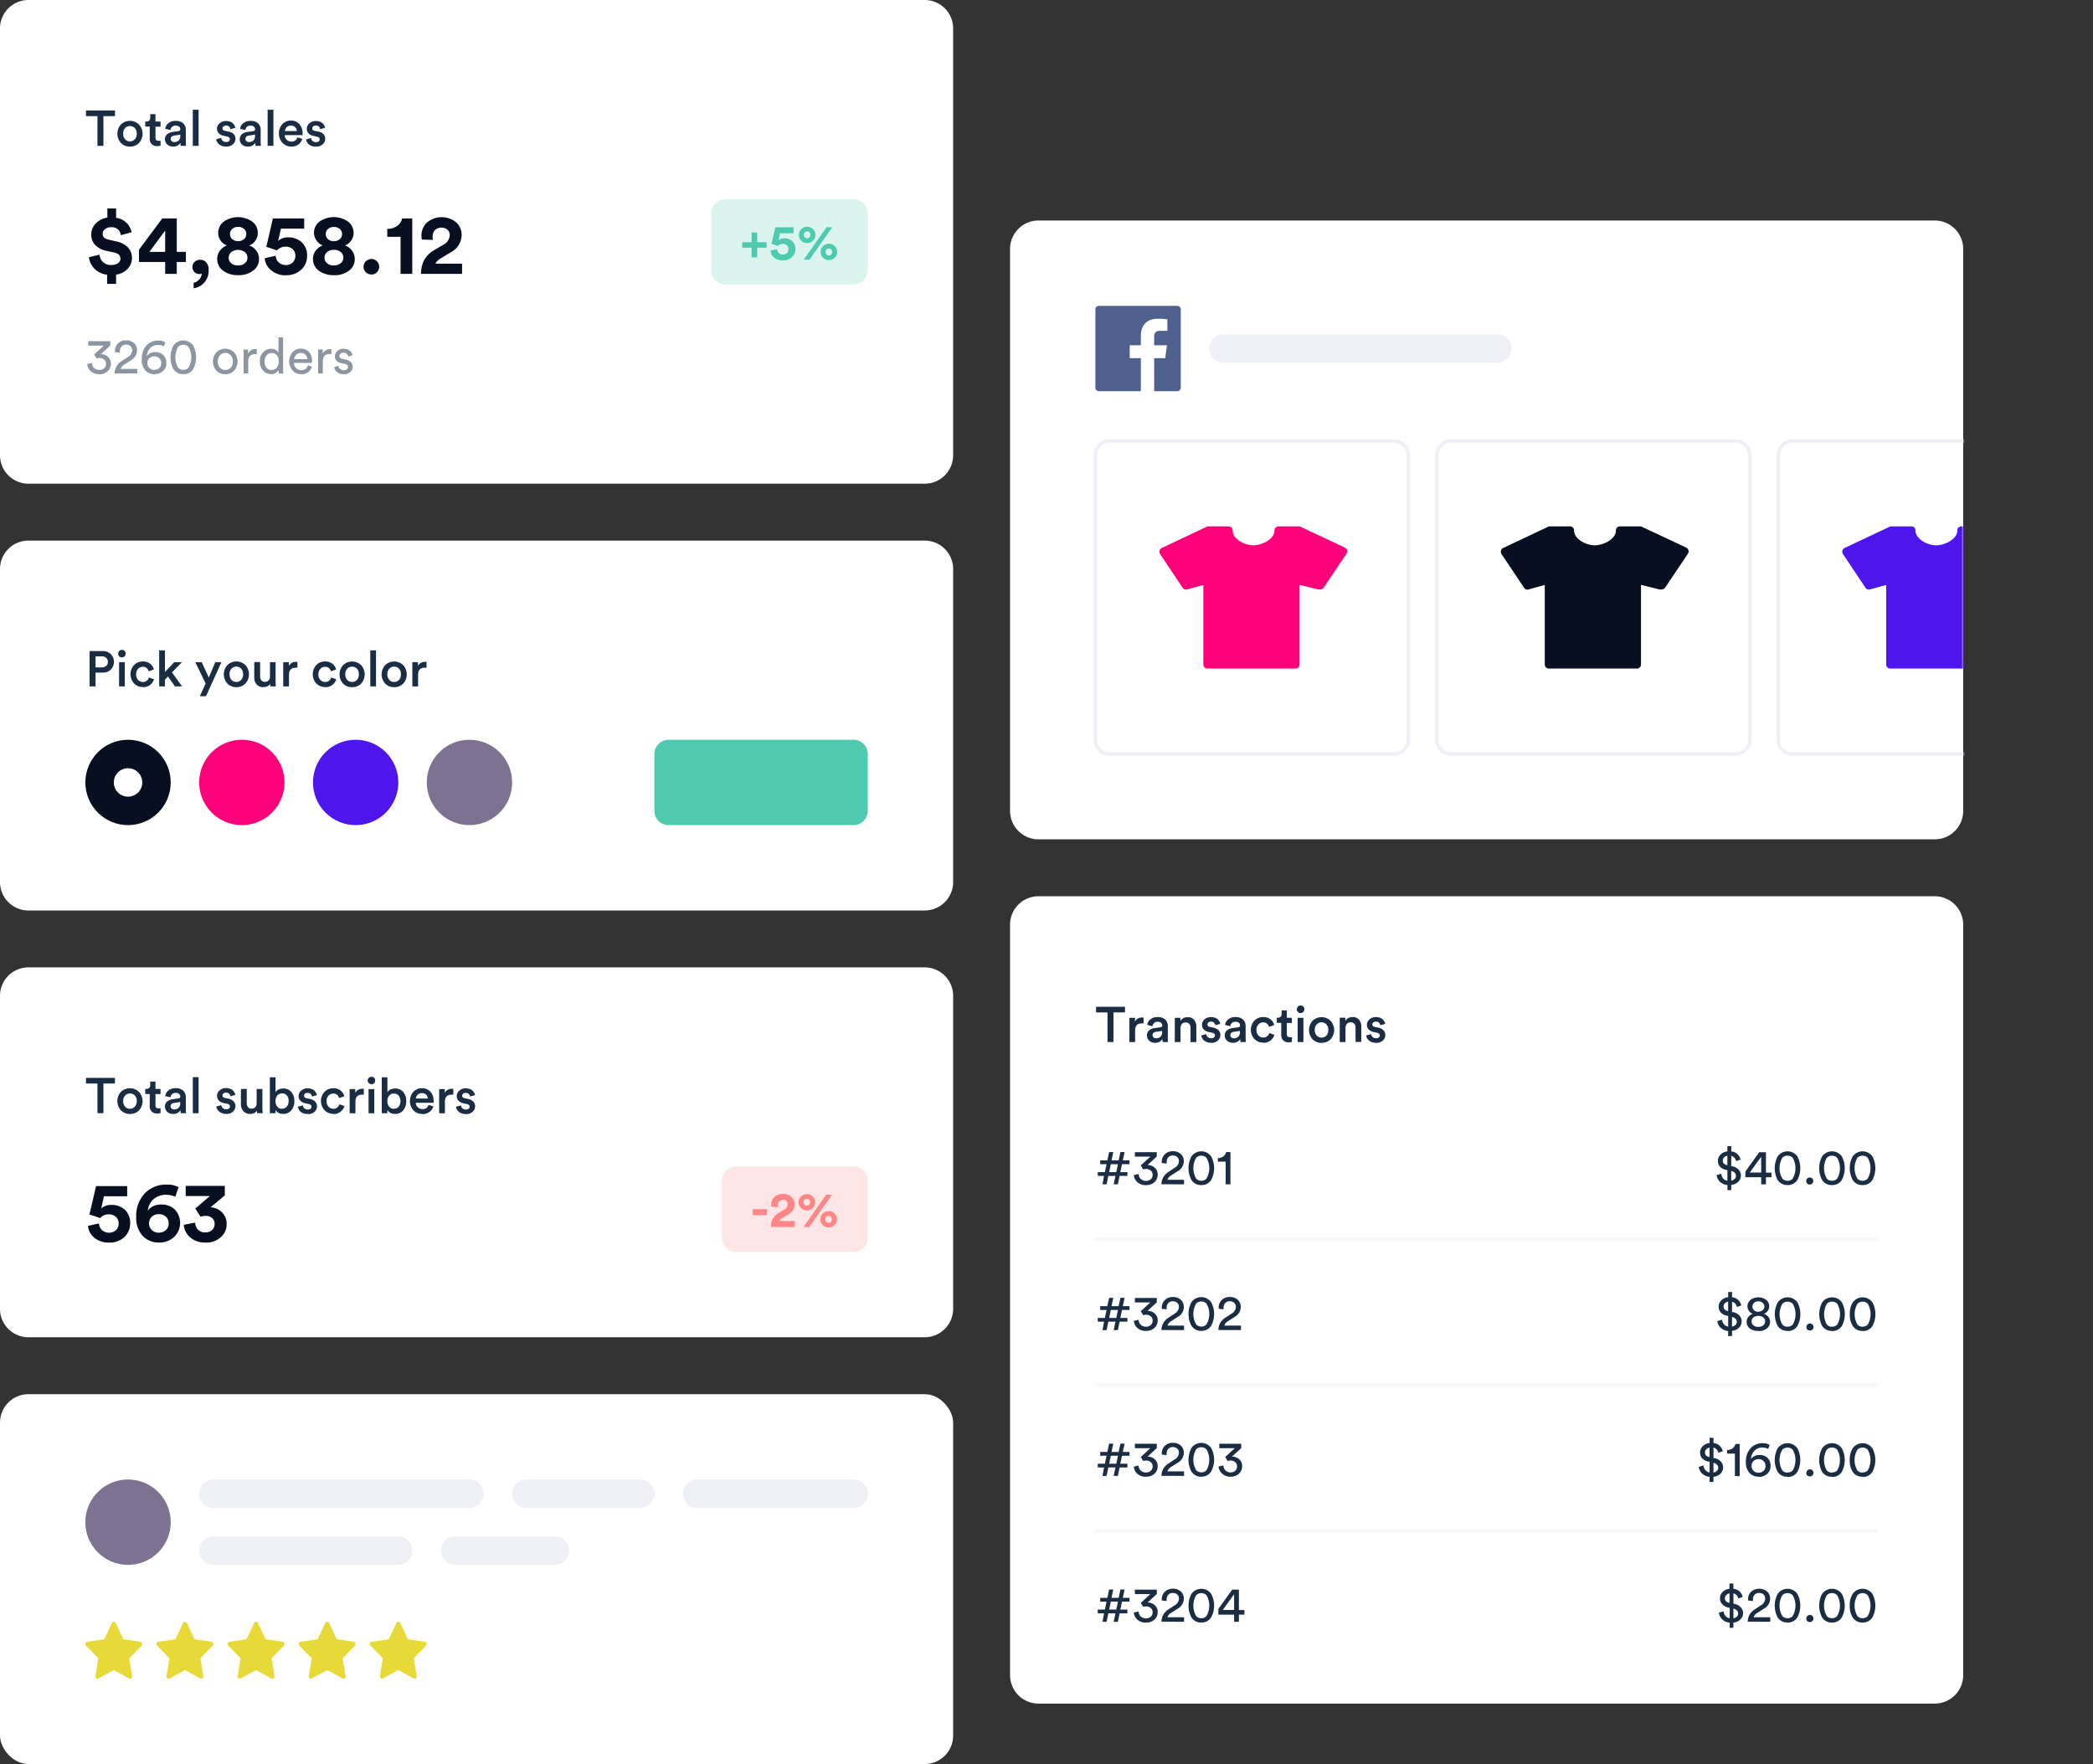 <svg id="be399542-4131-4396-b964-c040b1678c1e" class="js-animated-visual block -mb-6 -mr-10" xmlns="http://www.w3.org/2000/svg" xmlns:xlink="http://www.w3.org/1999/xlink" data-name="Layer 1" viewBox="0 0 588.5 496">
  <rect x="0" y="0" width="588.5" height="496" fill="#333333" stroke="none"/>
  <defs>
    <style>
    .b2bf6505-287e-4b2f-8102-7d70ff7f037e,
    .f1cf6fa8-1075-40da-b81e-8fb590691383 {
      fill: #fff;
    }

    .a3a0f96c-3c56-4108-9d32-64f839c21db6,
    .aafeade2-a906-4083-b8ae-082f3e065ffb,
    .b4a4a697-9354-449e-8789-5d9ae26e870c,
    .bf710cfc-3420-4feb-9c1b-2de22cf91cea,
    .e0c68fb5-a044-4359-8f4b-0b0b4dfc167b,
    .f1cf6fa8-1075-40da-b81e-8fb590691383,
    .f5921fd9-1ed5-48f8-897c-010132d74c13 {
      fill-rule: evenodd;
    }

    .ac97b731-135a-41bf-8a2c-fa1c30852643,
    .b9a81e4b-e0f1-4837-9162-3386816773ab {
      fill: #1b2d42;
    }

    .ac97b731-135a-41bf-8a2c-fa1c30852643 {
      opacity: 0.5;
    }

    .aafeade2-a906-4083-b8ae-082f3e065ffb,
    .ac97b731-135a-41bf-8a2c-fa1c30852643,
    .bf710cfc-3420-4feb-9c1b-2de22cf91cea {
      isolation: isolate;
    }

    .b0bfd915-5188-4ba3-b581-78414ddd8cf3 {
      fill: #080f20;
    }

    .aafeade2-a906-4083-b8ae-082f3e065ffb,
    .e0c68fb5-a044-4359-8f4b-0b0b4dfc167b,
    .f42447b8-4591-466f-8f7f-bb9080d102e2 {
      fill: #4ecbae;
    }

    .aafeade2-a906-4083-b8ae-082f3e065ffb,
    .bf710cfc-3420-4feb-9c1b-2de22cf91cea {
      opacity: 0.2;
    }

    .b4a4a697-9354-449e-8789-5d9ae26e870c {
      fill: #f7f7fb;
    }

    .ae110176-d472-468e-b827-9251c4646d13 {
      mask: url(#f2e5905c-ae29-4fe5-98fe-d8677b822b15);
    }

    .eacb25a5-aa0d-4c31-a99d-c8f1953ed5a3,
    .f5921fd9-1ed5-48f8-897c-010132d74c13 {
      fill: #eff0f5;
    }

    .a28523be-36ee-4c0d-a3a5-b9dfed91ba92 {
      fill: #4e608d;
    }

    .fb975032-3196-441c-aa10-23d3a11be576 {
      mask: url(#bc0c48d4-6169-479b-a748-344ba89d9f22);
    }

    .ae0008cd-0b2e-462b-8216-6fc71f5f10f3 {
      mask: url(#a5e645c9-6867-478b-887f-e0846469b7cd);
    }

    .a52d14a4-1d68-4ed0-a880-1dda2be11afc {
      fill: #4e15ed;
    }

    .e0afe2a8-b21f-4058-bb29-cf96a57c3f89 {
      fill: #ff007b;
    }

    .b743efc4-d5ba-4664-8cda-3b92e2836268,
    .bf710cfc-3420-4feb-9c1b-2de22cf91cea {
      fill: #ff8686;
    }

    .a2dcf8a6-361b-46e6-b254-07e4d1ffd4ca {
      fill: #e7da38;
    }

    .a3a0f96c-3c56-4108-9d32-64f839c21db6,
    .b9ac6fe5-78dc-4274-a22d-3b2949d46e1b {
      fill: #7d7292;
    }

    </style>
    <mask id="f2e5905c-ae29-4fe5-98fe-d8677b822b15" x="284" y="62" width="268" height="174" maskUnits="userSpaceOnUse">
      <g id="b1e0a1b6-d6e7-4bb5-9f24-a14841029498" data-name="prefix  b">
        <path id="ad665aba-f967-4a1c-a980-19b6abd446cb" data-name="prefix  a" class="f1cf6fa8-1075-40da-b81e-8fb590691383" d="M292,62H544a8,8,0,0,1,8,8V228a8,8,0,0,1-8,8H292a8,8,0,0,1-8-8V70A8,8,0,0,1,292,62Z"></path>
      </g>
    </mask>
    <mask id="bc0c48d4-6169-479b-a748-344ba89d9f22" x="284" y="62" width="304.5" height="174" maskUnits="userSpaceOnUse">
      <g id="b2bf77ce-6d7f-4dc1-85bd-27dad276980d" data-name="prefix  b">
        <path id="b6e115c7-ee93-46d5-8c0f-dac07be3fb96" data-name="prefix  a" class="f1cf6fa8-1075-40da-b81e-8fb590691383" d="M292,62H544a8,8,0,0,1,8,8V228a8,8,0,0,1-8,8H292a8,8,0,0,1-8-8V70A8,8,0,0,1,292,62Z"></path>
      </g>
    </mask>
    <mask id="a5e645c9-6867-478b-887f-e0846469b7cd" x="284" y="62" width="286.81" height="174" maskUnits="userSpaceOnUse">
      <g id="f73ec990-1c6f-4e76-8dad-e7c4d550aa55" data-name="prefix  b">
        <path id="ae40a40a-a8a6-4538-936f-7f600e4bfde8" data-name="prefix  a" class="f1cf6fa8-1075-40da-b81e-8fb590691383" d="M292,62H544a8,8,0,0,1,8,8V228a8,8,0,0,1-8,8H292a8,8,0,0,1-8-8V70A8,8,0,0,1,292,62Z"></path>
      </g>
    </mask>
  </defs>
  <g class="js-animated-el el1" data-svg-origin="0 0" style="transform-origin: 0px 0px; opacity: 1;" transform="matrix(1,0,0,1,0,0)">
    <path class="f1cf6fa8-1075-40da-b81e-8fb590691383" d="M8,0H260a8,8,0,0,1,8,8V128a8,8,0,0,1-8,8H8a8,8,0,0,1-8-8V8A8,8,0,0,1,8,0Z"></path>
    <path class="b9a81e4b-e0f1-4837-9162-3386816773ab" d="M29.08,41V32.66h3.24V31.07H24.18v1.59H27.4V41Zm7.46.21a3.36,3.36,0,0,0,2.54-1,3.84,3.84,0,0,0,0-5.19A3.65,3.65,0,0,0,34,35a3.87,3.87,0,0,0,0,5.19A3.35,3.35,0,0,0,36.54,41.21Zm0-1.46a1.81,1.81,0,0,1-1.35-.57,2.22,2.22,0,0,1-.55-1.6A2.15,2.15,0,0,1,35.19,36a1.9,1.9,0,0,1,2.71,0,2.19,2.19,0,0,1,.55,1.57,2.25,2.25,0,0,1-.55,1.6A1.82,1.82,0,0,1,36.54,39.75Zm7.61,1.33a2.64,2.64,0,0,0,1-.15V39.59a3.53,3.53,0,0,1-.56,0,1,1,0,0,1-.66-.2.88.88,0,0,1-.21-.65V35.62h1.42V34.18H43.71V32.1H42.24v1a1.16,1.16,0,0,1-.26.77,1,1,0,0,1-.79.29h-.35v1.44H42.1v3.43a2,2,0,0,0,.55,1.49A2,2,0,0,0,44.15,41.08Zm4.5.13a2.28,2.28,0,0,0,2.1-1.08,3.73,3.73,0,0,0,.07.87h1.52a5.35,5.35,0,0,1-.09-1.09V36.52a2.44,2.44,0,0,0-.71-1.83A3,3,0,0,0,49.35,34a3,3,0,0,0-2,.65,2.33,2.33,0,0,0-.89,1.58l1.49.33a1.27,1.27,0,0,1,.42-.88,1.37,1.37,0,0,1,1-.35,1.39,1.39,0,0,1,1,.29.94.94,0,0,1,.33.75c0,.28-.17.44-.51.49l-1.75.26a2.81,2.81,0,0,0-1.49.67,1.79,1.79,0,0,0-.57,1.39A2,2,0,0,0,47,40.6,2.31,2.31,0,0,0,48.65,41.21ZM49,39.94a1,1,0,0,1-.73-.26.88.88,0,0,1-.26-.63c0-.51.3-.82.91-.92l1.78-.27v.31a1.71,1.71,0,0,1-.47,1.35A1.78,1.78,0,0,1,49,39.94ZM55.84,41V30.86H54.21V41Zm7.78.21a2.59,2.59,0,0,0,1.9-.67A2.07,2.07,0,0,0,66.2,39a1.85,1.85,0,0,0-.51-1.32A2.72,2.72,0,0,0,64.24,37l-1-.21c-.46-.09-.69-.33-.69-.71a.7.7,0,0,1,.28-.55,1,1,0,0,1,.7-.23,1.19,1.19,0,0,1,.91.31,1.23,1.23,0,0,1,.35.71l1.38-.39a1.87,1.87,0,0,0-.2-.59,2.81,2.81,0,0,0-.44-.61,2,2,0,0,0-.81-.51,3.33,3.33,0,0,0-1.19-.2,2.56,2.56,0,0,0-1.77.65A2,2,0,0,0,61,36.17a1.88,1.88,0,0,0,.47,1.26,2.52,2.52,0,0,0,1.36.73l1,.22c.53.11.8.37.8.76a.71.71,0,0,1-.27.56,1.17,1.17,0,0,1-.75.22,1.4,1.4,0,0,1-1-.33,1.23,1.23,0,0,1-.41-.83l-1.41.39a1.63,1.63,0,0,0,.2.65,3.12,3.12,0,0,0,.49.66,2.31,2.31,0,0,0,.87.54A3.49,3.49,0,0,0,63.62,41.21Zm6.08,0a2.3,2.3,0,0,0,2.1-1.08,3.23,3.23,0,0,0,.07.87h1.51a5.35,5.35,0,0,1-.09-1.09V36.52a2.47,2.47,0,0,0-.7-1.83A3,3,0,0,0,70.4,34a3,3,0,0,0-2,.65,2.28,2.28,0,0,0-.88,1.58l1.48.33a1.32,1.32,0,0,1,1.4-1.23,1.44,1.44,0,0,1,1,.29,1,1,0,0,1,.32.75c0,.28-.17.44-.51.49l-1.75.26a2.81,2.81,0,0,0-1.49.67,1.82,1.82,0,0,0-.56,1.39A1.94,1.94,0,0,0,68,40.6,2.33,2.33,0,0,0,69.7,41.21Zm.3-1.27a1,1,0,0,1-.72-.26.85.85,0,0,1-.27-.63c0-.51.3-.82.91-.92l1.78-.27v.31a1.71,1.71,0,0,1-.47,1.35A1.77,1.77,0,0,1,70,39.94ZM76.88,41V30.86H75.25V41Zm5.05.21a3.14,3.14,0,0,0,2-.61A3,3,0,0,0,85,39.05l-1.37-.43a1.63,1.63,0,0,1-1.71,1.19,1.85,1.85,0,0,1-1.29-.5A1.78,1.78,0,0,1,80.07,38h5a1.54,1.54,0,0,0,0-.52,3.66,3.66,0,0,0-.89-2.58,3.14,3.14,0,0,0-2.45-1,3.18,3.18,0,0,0-2.33,1,3.95,3.95,0,0,0,0,5.24A3.41,3.41,0,0,0,81.93,41.21Zm1.53-4.37H80.11a1.66,1.66,0,0,1,.49-1.06,1.59,1.59,0,0,1,1.18-.45,1.62,1.62,0,0,1,1.22.43A1.57,1.57,0,0,1,83.46,36.84Zm5.4,4.37a2.58,2.58,0,0,0,1.9-.67A2.07,2.07,0,0,0,91.44,39a1.85,1.85,0,0,0-.51-1.32A2.72,2.72,0,0,0,89.48,37l-1-.21c-.45-.09-.68-.33-.68-.71a.67.67,0,0,1,.28-.55,1,1,0,0,1,.7-.23,1.19,1.19,0,0,1,.9.31,1.31,1.31,0,0,1,.36.71l1.37-.39a1.65,1.65,0,0,0-.2-.59,2.81,2.81,0,0,0-.44-.61,2,2,0,0,0-.8-.51,3.41,3.41,0,0,0-1.19-.2,2.59,2.59,0,0,0-1.78.65,2,2,0,0,0-.73,1.55,1.84,1.84,0,0,0,.48,1.26,2.49,2.49,0,0,0,1.35.73l1,.22c.53.11.8.37.8.76a.71.71,0,0,1-.27.56,1.14,1.14,0,0,1-.75.22,1.4,1.4,0,0,1-1-.33,1.27,1.27,0,0,1-.41-.83l-1.41.39a1.63,1.63,0,0,0,.2.65,3.12,3.12,0,0,0,.49.66,2.31,2.31,0,0,0,.87.54A3.49,3.49,0,0,0,88.86,41.21Z"></path>
    <path class="ac97b731-135a-41bf-8a2c-fa1c30852643" d="M27.89,105.22a3.31,3.31,0,0,0,2.41-.85,2.75,2.75,0,0,0,.88-2.06,2.52,2.52,0,0,0-.85-2,2.92,2.92,0,0,0-1.95-.73L31,97.16V95.93H24.81v1.26h4.34l-2.67,2.46.67,1.14a2.21,2.21,0,0,1,.8-.14,2,2,0,0,1,1.3.43,1.53,1.53,0,0,1,.55,1.26,1.58,1.58,0,0,1-.51,1.2,2.21,2.21,0,0,1-2.82-.06,2,2,0,0,1-.61-1.42l-1.34.31a2.9,2.9,0,0,0,1,2,3.37,3.37,0,0,0,2.4.83Zm10.7-.22v-1.27H33.93a2.21,2.21,0,0,1,1.1-1.28l1.79-1.15a3.21,3.21,0,0,0,1.71-2.8,2.66,2.66,0,0,0-.82-2,3.1,3.1,0,0,0-2.24-.8,3.05,3.05,0,0,0-2.29.86,2.84,2.84,0,0,0-.85,2.08,3.44,3.44,0,0,0,0,.36l1.38.17c0-.19,0-.32,0-.41a2,2,0,0,1,.45-1.34,1.61,1.61,0,0,1,1.3-.52,1.71,1.71,0,0,1,1.26.46,1.58,1.58,0,0,1,.45,1.14,2.27,2.27,0,0,1-1.25,1.89l-1.51,1A4.69,4.69,0,0,0,32.76,103a4.24,4.24,0,0,0-.53,2Zm4.81.21a3.51,3.51,0,0,0,2.38-.84,2.79,2.79,0,0,0,1-2.25,3,3,0,0,0-.86-2.27A3.1,3.1,0,0,0,43.66,99a3,3,0,0,0-1.47.34,2.38,2.38,0,0,0-.93.84,3.6,3.6,0,0,1,1-2.34A2.92,2.92,0,0,1,44.45,97a3.2,3.2,0,0,1,1.63.39l.42-1.12a3.4,3.4,0,0,0-2-.5,4.37,4.37,0,0,0-3.36,1.41A5.48,5.48,0,0,0,39.86,101a4.31,4.31,0,0,0,1,3.14A3.38,3.38,0,0,0,43.4,105.21Zm0-1.19a2,2,0,0,1-1.37-.53,1.73,1.73,0,0,1-.59-1.37,1.82,1.82,0,0,1,.56-1.4,2,2,0,0,1,1.4-.52,2,2,0,0,1,1.39.52,2,2,0,0,1,0,2.78A2,2,0,0,1,43.42,104Zm8.15,1.19a3.13,3.13,0,0,0,2.78-1.46,7.09,7.09,0,0,0,0-6.58,3.4,3.4,0,0,0-5.57,0,7.09,7.09,0,0,0,0,6.58A3.14,3.14,0,0,0,51.57,105.21Zm0-1.22a1.9,1.9,0,0,1-1.45-.59,5.87,5.87,0,0,1,0-5.88,2.09,2.09,0,0,1,2.89,0,5.8,5.8,0,0,1,0,5.88A1.89,1.89,0,0,1,51.57,104Zm11.8,1.22a3.27,3.27,0,0,0,2.48-1,3.88,3.88,0,0,0,0-5.12,3.53,3.53,0,0,0-5,0,3.85,3.85,0,0,0,0,5.11A3.26,3.26,0,0,0,63.37,105.21Zm0-1.18a2,2,0,0,1-1.5-.63,2.5,2.5,0,0,1-.6-1.77,2.42,2.42,0,0,1,.61-1.76,2.05,2.05,0,0,1,3,0,2.46,2.46,0,0,1,.61,1.76,2.5,2.5,0,0,1-.61,1.77,2,2,0,0,1-1.49.63Zm6.44,1v-3.37c0-1.38.61-2.08,1.85-2.08a3.88,3.88,0,0,1,.57,0V98.2a2.17,2.17,0,0,0-2.45,1.24V98.27H68.49V105Zm6.45.18a2.28,2.28,0,0,0,2.09-1.2v.11a5,5,0,0,0,.07.91h1.27a11.59,11.59,0,0,1-.07-1.25V94.86h-1.3v4.36a1.77,1.77,0,0,0-.71-.81,2.5,2.5,0,0,0-1.35-.33,2.91,2.91,0,0,0-2.29,1,3.67,3.67,0,0,0-.9,2.5,3.8,3.8,0,0,0,.87,2.56A2.94,2.94,0,0,0,76.26,105.18Zm.13-1.16a1.73,1.73,0,0,1-1.45-.67,2.75,2.75,0,0,1-.53-1.74A2.62,2.62,0,0,1,75,99.9a1.77,1.77,0,0,1,1.44-.65,1.73,1.73,0,0,1,1.42.64,2.64,2.64,0,0,1,.51,1.69,2.72,2.72,0,0,1-.53,1.75A1.68,1.68,0,0,1,76.39,104Zm8.31,1.19a3.15,3.15,0,0,0,1.94-.6,3,3,0,0,0,1.09-1.53l-1.14-.39a1.81,1.81,0,0,1-1.89,1.36,1.93,1.93,0,0,1-1.43-.58,2,2,0,0,1-.6-1.47h5.07a2.42,2.42,0,0,0,0-.42A3.68,3.68,0,0,0,86.92,99a3.25,3.25,0,0,0-4.65,0,4,4,0,0,0,0,5.18A3.29,3.29,0,0,0,84.7,105.21Zm1.7-4.27H82.72a1.8,1.8,0,0,1,.54-1.21,1.75,1.75,0,0,1,1.29-.51,1.7,1.7,0,0,1,1.85,1.72ZM90.77,105v-3.37c0-1.38.61-2.08,1.84-2.08a3.9,3.9,0,0,1,.58,0V98.2a2.12,2.12,0,0,0-.44,0,2.08,2.08,0,0,0-2,1.29V98.27H89.45V105Zm5.93.21a2.48,2.48,0,0,0,1.82-.64,2,2,0,0,0,.65-1.45,1.8,1.8,0,0,0-.49-1.28,2.54,2.54,0,0,0-1.38-.72l-1.09-.24c-.51-.11-.77-.38-.77-.81a.82.82,0,0,1,.32-.63,1.24,1.24,0,0,1,.8-.26,1.69,1.69,0,0,1,.66.12,1,1,0,0,1,.43.31,1.38,1.38,0,0,1,.21.36,1.15,1.15,0,0,1,.1.33l1.16-.44a1.89,1.89,0,0,0-.21-.54,2.69,2.69,0,0,0-.42-.58,1.87,1.87,0,0,0-.78-.49,3.19,3.19,0,0,0-1.15-.19,2.44,2.44,0,0,0-1.68.63,1.92,1.92,0,0,0-.71,1.49,1.75,1.75,0,0,0,.45,1.22,2.18,2.18,0,0,0,1.23.67l1.15.26c.58.13.86.42.86.86a.8.8,0,0,1-.3.64,1.3,1.3,0,0,1-.84.26,1.62,1.62,0,0,1-1.1-.36,1.35,1.35,0,0,1-.47-.9l-1.19.42a2.18,2.18,0,0,0,.8,1.34,2.82,2.82,0,0,0,1.94.62Z"></path>
    <path class="b0bfd915-5188-4ba3-b581-78414ddd8cf3" d="M32.64,79.81V77.22a5.47,5.47,0,0,0,3.28-1.66,4.43,4.43,0,0,0,1.18-3A4.19,4.19,0,0,0,36,69.6a6,6,0,0,0-3.29-1.72l-2.18-.5c-1.11-.24-1.66-.78-1.66-1.61a1.68,1.68,0,0,1,.64-1.32,2.54,2.54,0,0,1,1.74-.55,2.52,2.52,0,0,1,2,.69A3,3,0,0,1,34,66.13l3-.84a5.27,5.27,0,0,0-1.35-2.56,5.06,5.06,0,0,0-3-1.47V58.62H30.19v2.56a5.66,5.66,0,0,0-3.25,1.64A4.38,4.38,0,0,0,25.66,66a4.08,4.08,0,0,0,1.11,2.89,5.85,5.85,0,0,0,3.09,1.62l2.2.48c1.2.26,1.8.82,1.8,1.7A1.55,1.55,0,0,1,33.2,74a3,3,0,0,1-1.81.49A3.07,3.07,0,0,1,28,71.6l-3,.72a5.48,5.48,0,0,0,1.5,3.17,5.74,5.74,0,0,0,3.63,1.75v2.57ZM49.7,77V73.66h2.57V70.83H49.7V61.42H45.62l-6.55,8.79v3.45h7.37V77Zm-3.26-6.17H42l4.44-6Zm8,10.23a4.9,4.9,0,0,0,2.92-1.52,5.07,5.07,0,0,0,1.31-3.72,3,3,0,0,0-.65-2,2.13,2.13,0,0,0-1.73-.78,2.25,2.25,0,0,0-1.56.58,1.85,1.85,0,0,0-.62,1.44,2,2,0,0,0,.55,1.44,1.94,1.94,0,0,0,1.44.55,1.09,1.09,0,0,0,.62-.14A2.41,2.41,0,0,1,56,78.6a3.08,3.08,0,0,1-1.56.92Zm12.51-3.7a6.61,6.61,0,0,0,4.24-1.27,4,4,0,0,0,1.64-3.29,3.84,3.84,0,0,0-.76-2.29,4.11,4.11,0,0,0-2-1.5,3.49,3.49,0,0,0,1.78-1.41,3.73,3.73,0,0,0,.64-2.07,3.92,3.92,0,0,0-1.57-3.22,7,7,0,0,0-8,0,3.92,3.92,0,0,0-1.57,3.22A3.68,3.68,0,0,0,62,67.6,3.47,3.47,0,0,0,63.82,69a4.36,4.36,0,0,0-2,1.51,3.8,3.8,0,0,0-.75,2.28,4,4,0,0,0,1.62,3.29A6.69,6.69,0,0,0,66.94,77.36Zm0-9.55a2.46,2.46,0,0,1-1.67-.6,1.9,1.9,0,0,1-.61-1.44,1.79,1.79,0,0,1,.62-1.39,2.33,2.33,0,0,1,1.66-.58,2.37,2.37,0,0,1,1.68.58,1.82,1.82,0,0,1,.62,1.39,1.91,1.91,0,0,1-.62,1.44A2.52,2.52,0,0,1,66.94,67.81Zm0,6.81A2.74,2.74,0,0,1,65,74a2,2,0,0,1-.7-1.54A2.12,2.12,0,0,1,65,70.9a3.26,3.26,0,0,1,3.88,0,2.1,2.1,0,0,1,.7,1.56A2,2,0,0,1,68.87,74,2.8,2.8,0,0,1,66.94,74.62Zm13.44,2.76a6,6,0,0,0,4.34-1.58A5.16,5.16,0,0,0,86.35,72a5,5,0,0,0-1.46-3.83A5.42,5.42,0,0,0,81,66.75a3.93,3.93,0,0,0-2.8,1L79,64.28h6.53V61.42H76.73l-1.85,8c.88.25,1.89.6,3,1a3.06,3.06,0,0,1,2.4-1.06,3,3,0,0,1,2,.67,2.7,2.7,0,0,1,0,3.8,3,3,0,0,1-3.93-.06,2.72,2.72,0,0,1-.83-1.86l-3.09.69A4.76,4.76,0,0,0,76.26,76a6.15,6.15,0,0,0,4.12,1.41Zm13.48,0a6.64,6.64,0,0,0,4.25-1.27,4,4,0,0,0,1.63-3.29A3.83,3.83,0,0,0,99,70.51,4.21,4.21,0,0,0,97,69a3.43,3.43,0,0,0,1.77-1.41,3.66,3.66,0,0,0,.65-2.07,3.92,3.92,0,0,0-1.57-3.22,7,7,0,0,0-8,0,3.92,3.92,0,0,0-1.57,3.22A3.68,3.68,0,0,0,89,67.6,3.49,3.49,0,0,0,90.74,69a4.33,4.33,0,0,0-2,1.51A3.81,3.81,0,0,0,88,72.8a4,4,0,0,0,1.62,3.29,6.69,6.69,0,0,0,4.26,1.27Zm0-9.55a2.43,2.43,0,0,1-1.66-.6,1.91,1.91,0,0,1-.62-1.44,1.8,1.8,0,0,1,.63-1.39,2.31,2.31,0,0,1,1.65-.58,2.34,2.34,0,0,1,1.68.58,1.8,1.8,0,0,1,.63,1.39,1.89,1.89,0,0,1-.63,1.44A2.48,2.48,0,0,1,93.86,67.81Zm0,6.81A2.77,2.77,0,0,1,91.94,74a2,2,0,0,1-.69-1.54,2.12,2.12,0,0,1,.68-1.56,2.71,2.71,0,0,1,1.93-.64,2.76,2.76,0,0,1,2,.64,2.09,2.09,0,0,1,.69,1.56A2,2,0,0,1,95.8,74,2.83,2.83,0,0,1,93.86,74.62Zm10.54,2.55a2.12,2.12,0,0,0,1.56-.64,2.16,2.16,0,0,0,0-3.09,2.2,2.2,0,0,0-3.1,0,2.08,2.08,0,0,0-.64,1.54,2.12,2.12,0,0,0,.64,1.56A2.15,2.15,0,0,0,104.4,77.17ZM115.92,77V61.42h-2.86a3.28,3.28,0,0,1-1.36,2.08,4.73,4.73,0,0,1-2.81.85v2.23h3.74V77Zm14,0V74.14h-7.47a3.18,3.18,0,0,1,1.35-1.41l3-1.83a5.51,5.51,0,0,0,3-4.82,4.67,4.67,0,0,0-1.54-3.56,6.41,6.41,0,0,0-8.23.07,5,5,0,0,0-1.53,3.68,4.83,4.83,0,0,0,.12,1.08l3.14.1a3.26,3.26,0,0,1-.12-.87,2.71,2.71,0,0,1,.64-1.87,2.7,2.7,0,0,1,3.57-.09,2.06,2.06,0,0,1,.61,1.51,3.17,3.17,0,0,1-1.84,2.69l-2.57,1.53a7.2,7.2,0,0,0-2.82,2.83,8.5,8.5,0,0,0-.85,3.82Z"></path>
    <path class="aafeade2-a906-4083-b8ae-082f3e065ffb" d="M204,56h36a4,4,0,0,1,4,4V76a4,4,0,0,1-4,4H204a4,4,0,0,1-4-4V60A4,4,0,0,1,204,56Z"></path>
    <path class="f42447b8-4591-466f-8f7f-bb9080d102e2" d="M212.9,72.38V69.64h2.66V68.11H212.9V65.38h-1.57v2.73h-2.64v1.53h2.64v2.74Zm7.21.84a3.44,3.44,0,0,0,2.53-.92,3,3,0,0,0,1-2.24,2.91,2.91,0,0,0-.86-2.23,3.14,3.14,0,0,0-2.25-.81,2.33,2.33,0,0,0-1.64.56l.45-2h3.81V63.91H218l-1.08,4.67q.78.23,1.77.6a1.79,1.79,0,0,1,1.4-.62,1.71,1.71,0,0,1,1.14.39,1.42,1.42,0,0,1,.47,1.14,1.38,1.38,0,0,1-.45,1.08,1.6,1.6,0,0,1-1.12.4,1.58,1.58,0,0,1-1.17-.44,1.55,1.55,0,0,1-.48-1.08l-1.81.4a2.79,2.79,0,0,0,1.06,2A3.59,3.59,0,0,0,220.11,73.22Zm6.83-4.88a2.3,2.3,0,0,0,1.65-.66,2.15,2.15,0,0,0,.69-1.62,2.19,2.19,0,0,0-.69-1.63,2.35,2.35,0,0,0-3.29,0,2.29,2.29,0,0,0,0,3.25A2.3,2.3,0,0,0,226.94,68.34Zm.67,4.66L234,63.91H232.4L226,73Zm-.67-6a.91.91,0,0,1-.66-.28,1,1,0,0,1-.26-.7,1,1,0,0,1,.26-.7,1,1,0,0,1,1.33,0,1,1,0,0,1,.26.7,1,1,0,0,1-.26.7A.91.91,0,0,1,226.94,67Zm6.12,6.11a2.33,2.33,0,0,0,1.64-.65,2.13,2.13,0,0,0,.7-1.63,2.16,2.16,0,0,0-.7-1.62,2.34,2.34,0,0,0-3.28,0,2.18,2.18,0,0,0-.68,1.62,2.21,2.21,0,0,0,.67,1.63A2.32,2.32,0,0,0,233.06,73.15Zm0-1.3a.9.9,0,0,1-.66-.27,1,1,0,0,1-.26-.71.93.93,0,0,1,.26-.69.9.9,0,0,1,.66-.27.86.86,0,0,1,.66.26.94.94,0,0,1,.26.7,1,1,0,0,1-.26.71A.87.87,0,0,1,233.06,71.85Z"></path>
  </g>
  <g class="js-animated-el el2" data-svg-origin="0 152" style="transform-origin: 0px 0px; opacity: 1;" transform="matrix(1,0,0,1,0,0)">
    <path class="f1cf6fa8-1075-40da-b81e-8fb590691383" d="M8,152H260a8,8,0,0,1,8,8v88a8,8,0,0,1-8,8H8a8,8,0,0,1-8-8V160A8,8,0,0,1,8,152Z"></path>
    <path class="b9a81e4b-e0f1-4837-9162-3386816773ab" d="M26.87,193v-3.88h2a3.15,3.15,0,0,0,2.29-.84,3.13,3.13,0,0,0,0-4.35,3.12,3.12,0,0,0-2.29-.86H25.19V193Zm1.75-5.36H26.87v-3.08h1.75a1.77,1.77,0,0,1,1.25.42,1.45,1.45,0,0,1,.46,1.13,1.39,1.39,0,0,1-.46,1.11A1.77,1.77,0,0,1,28.62,187.64Zm5.66-2.8a1.06,1.06,0,0,0,1.06-1.05,1.05,1.05,0,0,0-1.81-.75,1.05,1.05,0,0,0-.3.75,1,1,0,0,0,1.05,1.05Zm.81,8.16v-6.82H33.48V193Zm5.09.21a3.16,3.16,0,0,0,2.06-.66A3.28,3.28,0,0,0,43.32,191l-1.43-.51a1.84,1.84,0,0,1-.57.87,1.61,1.61,0,0,1-1.14.39,1.82,1.82,0,0,1-1.35-.58,2.15,2.15,0,0,1-.55-1.57,2.09,2.09,0,0,1,.55-1.54,1.75,1.75,0,0,1,1.33-.57,1.57,1.57,0,0,1,1.11.37,2,2,0,0,1,.54.9l1.45-.53a3,3,0,0,0-1-1.58,3.18,3.18,0,0,0-2.08-.66,3.32,3.32,0,0,0-2.48,1,3.84,3.84,0,0,0,0,5.18,3.4,3.4,0,0,0,2.51,1Zm6.19-.21v-1.9l.84-.89,2,2.79h2l-2.85-3.93,2.8-2.89H49l-2.62,2.76v-6.08H44.76V193Zm11.55,2.76,4.34-9.58H60.54l-1.83,4.31-2-4.31H54.91l2.91,6-1.63,3.57Zm8.53-2.55a3.39,3.39,0,0,0,2.54-1A3.87,3.87,0,0,0,69,187a3.66,3.66,0,0,0-5.07,0,3.87,3.87,0,0,0,0,5.19A3.37,3.37,0,0,0,66.45,193.21Zm0-1.46a1.84,1.84,0,0,1-1.36-.57,2.27,2.27,0,0,1-.55-1.6A2.15,2.15,0,0,1,65.1,188a1.88,1.88,0,0,1,2.7,0,2.15,2.15,0,0,1,.55,1.57,2.21,2.21,0,0,1-.55,1.6A1.81,1.81,0,0,1,66.45,191.75Zm7.61,1.45a2.7,2.7,0,0,0,1.16-.26,1.58,1.58,0,0,0,.78-.7,4.2,4.2,0,0,0,0,.76h1.56a10.48,10.48,0,0,1-.07-1.25v-5.57H75.91v4a1.6,1.6,0,0,1-.37,1.11,1.34,1.34,0,0,1-1.06.42,1.22,1.22,0,0,1-1-.43,1.76,1.76,0,0,1-.34-1.12v-4H71.49v4.3a2.84,2.84,0,0,0,.69,2A2.41,2.41,0,0,0,74.06,193.2Zm7.2-.2v-3.25c0-1.33.61-2,1.83-2a3.44,3.44,0,0,1,.54,0v-1.65a2.12,2.12,0,0,0-.44,0,2.28,2.28,0,0,0-1.2.31,1.83,1.83,0,0,0-.77.86v-1.09H79.64V193Zm10.16.21a3.16,3.16,0,0,0,2.06-.66A3.28,3.28,0,0,0,94.56,191l-1.43-.51a1.89,1.89,0,0,1-.56.87,1.65,1.65,0,0,1-1.15.39,1.82,1.82,0,0,1-1.35-.58,2.15,2.15,0,0,1-.55-1.57,2.09,2.09,0,0,1,.55-1.54,1.75,1.75,0,0,1,1.33-.57,1.57,1.57,0,0,1,1.11.37,1.82,1.82,0,0,1,.54.9l1.45-.53a2.92,2.92,0,0,0-1-1.58,3.18,3.18,0,0,0-2.08-.66,3.32,3.32,0,0,0-2.48,1,3.84,3.84,0,0,0,0,5.18,3.4,3.4,0,0,0,2.51,1Zm7.58,0a3.38,3.38,0,0,0,2.54-1,3.87,3.87,0,0,0,0-5.19,3.66,3.66,0,0,0-5.07,0,3.87,3.87,0,0,0,0,5.19A3.37,3.37,0,0,0,99,193.21Zm0-1.46a1.84,1.84,0,0,1-1.36-.57,2.27,2.27,0,0,1-.55-1.6,2.15,2.15,0,0,1,.56-1.57,1.88,1.88,0,0,1,2.7,0,2.15,2.15,0,0,1,.55,1.57,2.21,2.21,0,0,1-.55,1.6A1.81,1.81,0,0,1,99,191.75Zm6.73,1.25V182.86h-1.62V193Zm5.1.21a3.38,3.38,0,0,0,2.54-1,3.87,3.87,0,0,0,0-5.19,3.66,3.66,0,0,0-5.07,0,3.87,3.87,0,0,0,0,5.19A3.37,3.37,0,0,0,110.83,193.21Zm0-1.46a1.84,1.84,0,0,1-1.36-.57,2.27,2.27,0,0,1-.55-1.6,2.15,2.15,0,0,1,.56-1.57,1.88,1.88,0,0,1,2.7,0,2.15,2.15,0,0,1,.55,1.57,2.21,2.21,0,0,1-.55,1.6A1.81,1.81,0,0,1,110.83,191.75Zm6.73,1.25v-3.25c0-1.33.61-2,1.84-2a3.4,3.4,0,0,1,.53,0v-1.65a2.12,2.12,0,0,0-.44,0,2.31,2.31,0,0,0-1.2.31,1.83,1.83,0,0,0-.77.86v-1.09h-1.58V193Z"></path>
    <circle class="b0bfd915-5188-4ba3-b581-78414ddd8cf3" cx="36" cy="220" r="12"></circle>
    <circle class="b2bf6505-287e-4b2f-8102-7d70ff7f037e" cx="36" cy="220" r="4"></circle>
    <circle class="e0afe2a8-b21f-4058-bb29-cf96a57c3f89" cx="68" cy="220" r="12"></circle>
    <circle class="a52d14a4-1d68-4ed0-a880-1dda2be11afc" cx="100" cy="220" r="12"></circle>
    <circle class="b9ac6fe5-78dc-4274-a22d-3b2949d46e1b" cx="132" cy="220" r="12"></circle>
    <path class="e0c68fb5-a044-4359-8f4b-0b0b4dfc167b" d="M188,208h52a4,4,0,0,1,4,4v16a4,4,0,0,1-4,4H188a4,4,0,0,1-4-4V212A4,4,0,0,1,188,208Z"></path>
  </g>
  <g class="js-animated-el el3" data-svg-origin="0 272" style="transform-origin: 0px 0px; opacity: 1;" transform="matrix(1,0,0,1,0,0)">
    <path class="f1cf6fa8-1075-40da-b81e-8fb590691383" d="M8,272H260a8,8,0,0,1,8,8v88a8,8,0,0,1-8,8H8a8,8,0,0,1-8-8V280A8,8,0,0,1,8,272Z"></path>
    <path class="b9a81e4b-e0f1-4837-9162-3386816773ab" d="M29.08,313v-8.34h3.24v-1.59H24.18v1.59H27.4V313Zm7.46.21a3.36,3.36,0,0,0,2.54-1,3.84,3.84,0,0,0,0-5.19A3.65,3.65,0,0,0,34,307a3.87,3.87,0,0,0,0,5.19A3.35,3.35,0,0,0,36.54,313.21Zm0-1.46a1.81,1.81,0,0,1-1.35-.57,2.22,2.22,0,0,1-.55-1.6,2.15,2.15,0,0,1,.55-1.57,1.9,1.9,0,0,1,2.71,0,2.19,2.19,0,0,1,.55,1.57,2.25,2.25,0,0,1-.55,1.6A1.82,1.82,0,0,1,36.54,311.75Zm7.61,1.33a2.64,2.64,0,0,0,1-.15v-1.34a3.53,3.53,0,0,1-.56.05,1,1,0,0,1-.66-.2.88.88,0,0,1-.21-.65v-3.17h1.42v-1.44H43.71V304.1H42.24v1a1.16,1.16,0,0,1-.26.77,1,1,0,0,1-.79.29h-.35v1.44H42.1v3.43a2,2,0,0,0,.55,1.49A2,2,0,0,0,44.15,313.08Zm4.5.13a2.28,2.28,0,0,0,2.1-1.08,3.73,3.73,0,0,0,.07.87h1.52a5.35,5.35,0,0,1-.09-1.09v-3.39a2.44,2.44,0,0,0-.71-1.83,3,3,0,0,0-2.19-.72,3,3,0,0,0-2,.65,2.33,2.33,0,0,0-.89,1.58l1.49.33a1.27,1.27,0,0,1,.42-.88,1.37,1.37,0,0,1,1-.35,1.39,1.39,0,0,1,1,.29.94.94,0,0,1,.33.75c0,.28-.17.44-.51.49l-1.75.26a2.81,2.81,0,0,0-1.49.67,1.79,1.79,0,0,0-.57,1.39A2,2,0,0,0,47,312.6,2.31,2.31,0,0,0,48.65,313.21Zm.31-1.27a1,1,0,0,1-.73-.26.88.88,0,0,1-.26-.63c0-.51.3-.82.91-.92l1.78-.27v.31a1.71,1.71,0,0,1-.47,1.35A1.78,1.78,0,0,1,49,311.94ZM55.84,313V302.86H54.21V313Zm7.78.21a2.59,2.59,0,0,0,1.9-.67A2.07,2.07,0,0,0,66.2,311a1.85,1.85,0,0,0-.51-1.32,2.72,2.72,0,0,0-1.45-.76l-1-.21c-.46-.09-.69-.33-.69-.71a.7.7,0,0,1,.28-.55,1,1,0,0,1,.7-.23,1.19,1.19,0,0,1,.91.31,1.23,1.23,0,0,1,.35.71l1.38-.39a1.87,1.87,0,0,0-.2-.59,2.81,2.81,0,0,0-.44-.61,2,2,0,0,0-.81-.51,3.33,3.33,0,0,0-1.19-.2,2.56,2.56,0,0,0-1.77.65,2,2,0,0,0-.73,1.55,1.88,1.88,0,0,0,.47,1.26,2.52,2.52,0,0,0,1.36.73l1,.22c.53.11.8.37.8.76a.71.71,0,0,1-.27.56,1.17,1.17,0,0,1-.75.22,1.4,1.4,0,0,1-1-.33,1.23,1.23,0,0,1-.41-.83l-1.41.39a1.63,1.63,0,0,0,.2.65,3.12,3.12,0,0,0,.49.66,2.31,2.31,0,0,0,.87.54A3.49,3.49,0,0,0,63.62,313.21Zm6.69,0a2.7,2.7,0,0,0,1.16-.26,1.56,1.56,0,0,0,.77-.7,4.1,4.1,0,0,0,.06.76h1.55c0-.42-.07-.83-.07-1.25v-5.57H72.16v4a1.6,1.6,0,0,1-.37,1.11,1.34,1.34,0,0,1-1.06.42,1.2,1.2,0,0,1-1-.43,1.76,1.76,0,0,1-.34-1.12v-4H67.74v4.3a2.84,2.84,0,0,0,.69,1.95A2.41,2.41,0,0,0,70.31,313.2Zm9.26,0a2.93,2.93,0,0,0,2.33-1,3.83,3.83,0,0,0,.87-2.59,3.9,3.9,0,0,0-.83-2.56,2.85,2.85,0,0,0-2.32-1,2.9,2.9,0,0,0-1.31.29,1.94,1.94,0,0,0-.83.73v-4.16h-1.6V313h1.59v-.91A2.26,2.26,0,0,0,79.57,313.17Zm-.27-1.44a1.7,1.7,0,0,1-1.32-.59,2.32,2.32,0,0,1-.51-1.57A2.26,2.26,0,0,1,78,308a1.72,1.72,0,0,1,1.32-.57,1.7,1.7,0,0,1,1.33.57,2.25,2.25,0,0,1,.5,1.56,2.33,2.33,0,0,1-.51,1.58A1.7,1.7,0,0,1,79.3,311.73Zm7.25,1.48a2.58,2.58,0,0,0,1.9-.67,2.07,2.07,0,0,0,.68-1.51,1.85,1.85,0,0,0-.51-1.32,2.72,2.72,0,0,0-1.45-.76l-1-.21c-.46-.09-.68-.33-.68-.71a.67.67,0,0,1,.28-.55,1,1,0,0,1,.7-.23,1.19,1.19,0,0,1,.9.31,1.31,1.31,0,0,1,.36.71l1.37-.39a1.87,1.87,0,0,0-.2-.59,2.81,2.81,0,0,0-.44-.61,2,2,0,0,0-.8-.51,3.41,3.41,0,0,0-1.19-.2,2.59,2.59,0,0,0-1.78.65,2,2,0,0,0-.73,1.55,1.84,1.84,0,0,0,.48,1.26,2.49,2.49,0,0,0,1.35.73l1,.22c.53.11.8.37.8.76a.71.71,0,0,1-.27.56,1.17,1.17,0,0,1-.75.22,1.4,1.4,0,0,1-1-.33,1.23,1.23,0,0,1-.41-.83l-1.41.39a1.63,1.63,0,0,0,.2.65,3.12,3.12,0,0,0,.49.66,2.31,2.31,0,0,0,.87.54A3.49,3.49,0,0,0,86.55,313.21Zm7.18,0a3.11,3.11,0,0,0,2-.66A3.24,3.24,0,0,0,96.87,311l-1.43-.51a1.84,1.84,0,0,1-.57.87,1.61,1.61,0,0,1-1.14.39,1.82,1.82,0,0,1-1.35-.58,2.15,2.15,0,0,1-.55-1.57,2.09,2.09,0,0,1,.55-1.54,1.75,1.75,0,0,1,1.33-.57,1.57,1.57,0,0,1,1.11.37,2,2,0,0,1,.54.9l1.45-.53a3,3,0,0,0-1-1.58,3.18,3.18,0,0,0-2.08-.66,3.32,3.32,0,0,0-2.48,1,3.84,3.84,0,0,0,0,5.18,3.38,3.38,0,0,0,2.51,1Zm6.21-.21v-3.25c0-1.33.61-2,1.83-2a3.32,3.32,0,0,1,.53,0v-1.65a2,2,0,0,0-.43,0,2.34,2.34,0,0,0-1.21.31,1.88,1.88,0,0,0-.77.86v-1.09H98.31V313Zm4.49-8.16a1,1,0,0,0,.76-.31,1,1,0,0,0,.3-.74,1,1,0,0,0-1.06-1.07,1,1,0,0,0-.74.32,1,1,0,0,0-.31.75,1.06,1.06,0,0,0,1.05,1Zm.81,8.16v-6.82h-1.61V313Zm5.78.17a2.91,2.91,0,0,0,2.33-1,3.78,3.78,0,0,0,.88-2.59,3.9,3.9,0,0,0-.83-2.56,2.85,2.85,0,0,0-2.32-1,3,3,0,0,0-1.32.29,2,2,0,0,0-.82.73v-4.16h-1.6V313h1.58v-.91A2.26,2.26,0,0,0,111,313.17Zm-.26-1.44a1.7,1.7,0,0,1-1.32-.59,2.32,2.32,0,0,1-.52-1.57,2.26,2.26,0,0,1,.52-1.56,1.72,1.72,0,0,1,1.32-.57,1.7,1.7,0,0,1,1.33.57,2.67,2.67,0,0,1,0,3.14A1.66,1.66,0,0,1,110.76,311.73Zm8,1.48a3.14,3.14,0,0,0,2-.61,3,3,0,0,0,1.1-1.55l-1.37-.43a1.63,1.63,0,0,1-1.71,1.19,1.85,1.85,0,0,1-1.29-.5,1.78,1.78,0,0,1-.57-1.28h5a1.54,1.54,0,0,0,0-.52,3.66,3.66,0,0,0-.89-2.58,3.14,3.14,0,0,0-2.45-1,3.18,3.18,0,0,0-2.33,1,3.95,3.95,0,0,0,0,5.24A3.41,3.41,0,0,0,118.75,313.21Zm1.53-4.37h-3.35a1.66,1.66,0,0,1,.49-1.06,1.59,1.59,0,0,1,1.18-.45,1.62,1.62,0,0,1,1.22.43A1.57,1.57,0,0,1,120.28,308.84Zm4.81,4.16v-3.25c0-1.33.62-2,1.84-2a3.32,3.32,0,0,1,.53,0v-1.65a2.09,2.09,0,0,0-.43,0,2.34,2.34,0,0,0-1.21.31,1.88,1.88,0,0,0-.77.86v-1.09h-1.58V313Zm5.91.21a2.58,2.58,0,0,0,1.9-.67,2.07,2.07,0,0,0,.68-1.51,1.85,1.85,0,0,0-.51-1.32,2.72,2.72,0,0,0-1.45-.76l-1-.21c-.45-.09-.68-.33-.68-.71a.67.67,0,0,1,.28-.55,1,1,0,0,1,.7-.23,1.19,1.19,0,0,1,.9.31,1.31,1.31,0,0,1,.36.71l1.37-.39a1.87,1.87,0,0,0-.2-.59,2.81,2.81,0,0,0-.44-.61,2,2,0,0,0-.8-.51,3.41,3.41,0,0,0-1.19-.2,2.59,2.59,0,0,0-1.78.65,2,2,0,0,0-.73,1.55,1.84,1.84,0,0,0,.48,1.26,2.49,2.49,0,0,0,1.35.73l1,.22c.53.11.8.37.8.76a.71.71,0,0,1-.27.56,1.14,1.14,0,0,1-.75.22,1.4,1.4,0,0,1-1-.33,1.27,1.27,0,0,1-.41-.83l-1.41.39a1.63,1.63,0,0,0,.2.65,3.12,3.12,0,0,0,.49.66,2.31,2.31,0,0,0,.87.54,3.52,3.52,0,0,0,1.25.21Z"></path>
    <path class="b0bfd915-5188-4ba3-b581-78414ddd8cf3" d="M30.62,349.38A6,6,0,0,0,35,347.8,5.16,5.16,0,0,0,36.6,344a5,5,0,0,0-1.46-3.83,5.42,5.42,0,0,0-3.87-1.38,4,4,0,0,0-2.81,1l.77-3.43h6.53v-2.86H27l-1.85,8c.88.25,1.89.6,3,1a3.06,3.06,0,0,1,2.4-1.06,3,3,0,0,1,2,.67,2.42,2.42,0,0,1,.8,1.95,2.36,2.36,0,0,1-.77,1.85,3,3,0,0,1-3.92-.06,2.68,2.68,0,0,1-.83-1.86l-3.09.69A4.76,4.76,0,0,0,26.51,348,6.14,6.14,0,0,0,30.62,349.38Zm14,0a6.19,6.19,0,0,0,4.3-1.55,5.49,5.49,0,0,0,.24-7.74,5.4,5.4,0,0,0-3.9-1.41,4.77,4.77,0,0,0-2.24.5,3.79,3.79,0,0,0-1.45,1.22,4.82,4.82,0,0,1,1.69-3.3,5.34,5.34,0,0,1,3.47-1.16,6.5,6.5,0,0,1,2.57.55l.91-2.69a6.44,6.44,0,0,0-3.27-.72,8.25,8.25,0,0,0-6.26,2.49,9.23,9.23,0,0,0-2.38,6.66,7.3,7.3,0,0,0,1.82,5.27A6,6,0,0,0,44.62,349.36Zm0-2.78a2.77,2.77,0,0,1-1.93-.74,2.62,2.62,0,0,1,0-3.76,2.77,2.77,0,0,1,1.94-.71,2.81,2.81,0,0,1,2,.71,2.39,2.39,0,0,1,.79,1.88,2.45,2.45,0,0,1-.79,1.9A2.81,2.81,0,0,1,44.59,346.58Zm13.13,2.78a6.11,6.11,0,0,0,4.34-1.52,4.82,4.82,0,0,0,1.64-3.64,4.5,4.5,0,0,0-1.34-3.37,4.64,4.64,0,0,0-3.18-1.38l4-3.36v-2.67h-11v2.86H59l-4.08,3.5,1.46,2.31a4.19,4.19,0,0,1,1.42-.24,2.68,2.68,0,0,1,1.83.61,2.12,2.12,0,0,1,.71,1.69,2.21,2.21,0,0,1-.72,1.68,2.69,2.69,0,0,1-1.92.67,2.72,2.72,0,0,1-2-.76,2.82,2.82,0,0,1-.83-2l-3.19.62a5,5,0,0,0,1.77,3.52A6.16,6.16,0,0,0,57.72,349.36Z"></path>
    <path class="bf710cfc-3420-4feb-9c1b-2de22cf91cea" d="M207,328h33a4,4,0,0,1,4,4v16a4,4,0,0,1-4,4H207a4,4,0,0,1-4-4V332A4,4,0,0,1,207,328Z"></path>
    <path class="b743efc4-d5ba-4664-8cda-3b92e2836268" d="M215.69,341.67V340h-4.06v1.65Zm7.8,3.33v-1.67h-4.36a1.9,1.9,0,0,1,.79-.82l1.75-1.07a3.21,3.21,0,0,0,1.76-2.81,2.78,2.78,0,0,0-.89-2.08,3.76,3.76,0,0,0-4.81,0,3,3,0,0,0-.89,2.15,2.59,2.59,0,0,0,.07.63l1.83.06a2.24,2.24,0,0,1-.07-.51,1.63,1.63,0,0,1,.37-1.09,1.36,1.36,0,0,1,1.07-.42,1.35,1.35,0,0,1,1,.37,1.19,1.19,0,0,1,.36.88,1.86,1.86,0,0,1-1.08,1.57l-1.5.89a4.34,4.34,0,0,0-1.65,1.65,5.05,5.05,0,0,0-.49,2.23Zm3.37-4.66a2.32,2.32,0,0,0,1.65-.66,2.15,2.15,0,0,0,.69-1.62,2.19,2.19,0,0,0-.69-1.63,2.35,2.35,0,0,0-3.29,0,2.29,2.29,0,0,0,0,3.25,2.3,2.3,0,0,0,1.65.66Zm.67,4.66,6.42-9.09h-1.63L225.91,345Zm-.67-6a.91.91,0,0,1-.66-.28,1,1,0,0,1-.26-.7,1,1,0,0,1,.26-.7,1,1,0,0,1,1.33,0,1,1,0,0,1,.26.7,1,1,0,0,1-.26.7A.91.91,0,0,1,226.86,339Zm6.12,6.11a2.37,2.37,0,0,0,1.65-.65,2.16,2.16,0,0,0,.69-1.63,2.19,2.19,0,0,0-.69-1.62,2.29,2.29,0,0,0-1.65-.67,2.25,2.25,0,0,0-1.64.67,2.18,2.18,0,0,0-.68,1.62,2.21,2.21,0,0,0,.67,1.63,2.28,2.28,0,0,0,1.65.65Zm0-1.3a.9.9,0,0,1-.66-.27,1,1,0,0,1-.26-.71.93.93,0,0,1,.26-.69.9.9,0,0,1,.66-.27.86.86,0,0,1,.66.26.94.94,0,0,1,.26.7,1,1,0,0,1-.26.71A.87.87,0,0,1,233,343.85Z"></path>
  </g>
  <g class="js-animated-el el4" data-svg-origin="0 392" style="transform-origin: 0px 0px; opacity: 1;" transform="matrix(1,0,0,1,0,0)">
    <rect class="b2bf6505-287e-4b2f-8102-7d70ff7f037e" y="392" width="268" height="104" rx="8"></rect>
    <path class="f5921fd9-1ed5-48f8-897c-010132d74c13" d="M60,432h52a4,4,0,0,1,0,8H60a4,4,0,0,1,0-8Zm88-16h32a4,4,0,0,1,0,8H148a4,4,0,0,1,0-8Zm48,0h44a4,4,0,0,1,0,8H196a4,4,0,0,1,0-8Zm-68,16h28a4,4,0,0,1,0,8H128a4,4,0,0,1,0-8ZM60,416h72a4,4,0,0,1,0,8H60a4,4,0,0,1,0-8Z"></path>
    <path class="a2dcf8a6-361b-46e6-b254-07e4d1ffd4ca" d="M39.48,461.63l-4.79-.73-2.15-4.55a.69.69,0,0,0-.27-.29.6.6,0,0,0-.81.29l-2.15,4.55-4.79.73a.61.61,0,0,0-.35.19.65.65,0,0,0,0,.89l3.47,3.55-.82,5a.66.66,0,0,0,.24.62.6.6,0,0,0,.64.05L32,469.57l4.29,2.36a.63.63,0,0,0,.38.06.64.64,0,0,0,.5-.73l-.82-5,3.47-3.55a.65.65,0,0,0-.34-1.08Zm20,0-4.79-.73-2.15-4.55a.69.69,0,0,0-.27-.29.6.6,0,0,0-.81.29l-2.15,4.55-4.79.73a.58.58,0,0,0-.35.19.65.65,0,0,0,0,.89l3.47,3.55-.82,5a.66.66,0,0,0,.24.62.6.6,0,0,0,.64.05L52,469.57l4.29,2.36a.63.63,0,0,0,.38.06.64.64,0,0,0,.5-.73l-.82-5,3.47-3.55a.65.65,0,0,0-.34-1.08Zm20,0-4.79-.73-2.15-4.55a.69.69,0,0,0-.27-.29.6.6,0,0,0-.81.29l-2.15,4.55-4.79.73a.61.61,0,0,0-.35.19.65.65,0,0,0,0,.89l3.47,3.55-.82,5a.66.66,0,0,0,.24.62.6.6,0,0,0,.64.05L72,469.57l4.29,2.36a.63.63,0,0,0,.38.06.64.64,0,0,0,.5-.73l-.82-5,3.47-3.55a.65.65,0,0,0-.34-1.08Zm20,0-4.79-.73-2.15-4.55a.69.69,0,0,0-.27-.29.6.6,0,0,0-.81.29l-2.15,4.55-4.79.73a.61.61,0,0,0-.35.19.65.65,0,0,0,0,.89l3.47,3.55-.82,5a.66.66,0,0,0,.24.62.6.6,0,0,0,.64.05L92,469.57l4.29,2.36a.63.63,0,0,0,.38.06.64.64,0,0,0,.5-.73l-.82-5,3.47-3.55a.65.65,0,0,0-.34-1.08Zm20,0-4.79-.73-2.15-4.55a.69.69,0,0,0-.27-.29.6.6,0,0,0-.81.29l-2.15,4.55-4.79.73a.61.61,0,0,0-.35.19.65.65,0,0,0,0,.89l3.47,3.55-.82,5a.66.66,0,0,0,.24.62.6.6,0,0,0,.64.05l4.29-2.36,4.29,2.36a.63.63,0,0,0,.38.06.64.64,0,0,0,.5-.73l-.82-5,3.47-3.55a.65.65,0,0,0-.34-1.08Z"></path>
    <path class="a3a0f96c-3c56-4108-9d32-64f839c21db6" d="M36,416a12,12,0,1,1-12,12A12,12,0,0,1,36,416Z"></path>
  </g>
  <g class="js-animated-el el5" data-svg-origin="284 62" style="transform-origin: 0px 0px; opacity: 1;" transform="matrix(1,0,0,1,0,0)">
    <path class="f1cf6fa8-1075-40da-b81e-8fb590691383" d="M292,62H544a8,8,0,0,1,8,8V228a8,8,0,0,1-8,8H292a8,8,0,0,1-8-8V70A8,8,0,0,1,292,62Z"></path>
    <g class="ae110176-d472-468e-b827-9251c4646d13">
      <path class="f5921fd9-1ed5-48f8-897c-010132d74c13" d="M344,94h77a4,4,0,0,1,4,4h0a4,4,0,0,1-4,4H344a4,4,0,0,1-4-4h0A4,4,0,0,1,344,94Z"></path>
    </g>
    <g class="ae110176-d472-468e-b827-9251c4646d13">
      <path class="a28523be-36ee-4c0d-a3a5-b9dfed91ba92" d="M331,86a1,1,0,0,1,1,1V109a1,1,0,0,1-1,1H309a1,1,0,0,1-1-1V87a1,1,0,0,1,1-1Zm-5.56,3.62c-2.77,0-4.66,1.69-4.66,4.79v2.67h-3.13v3.63h3.13V110h3.74v-9.3h3.12l.47-3.62h-3.59V94.77c0-1,.29-1.76,1.79-1.76h1.92V89.77A23.5,23.5,0,0,0,325.48,89.62Z"></path>
    </g>
    <g class="fb975032-3196-441c-aa10-23d3a11be576">
      <path class="eacb25a5-aa0d-4c31-a99d-c8f1953ed5a3" d="M392,123.5H312a4.49,4.49,0,0,0-4.5,4.5v80a4.49,4.49,0,0,0,4.5,4.5h80a4.49,4.49,0,0,0,4.5-4.5V128A4.49,4.49,0,0,0,392,123.5Zm-80,1h80a3.5,3.5,0,0,1,3.5,3.5v80a3.5,3.5,0,0,1-3.5,3.5H312a3.5,3.5,0,0,1-3.5-3.5V128A3.5,3.5,0,0,1,312,124.5Zm176-1H408a4.49,4.49,0,0,0-4.5,4.5v80a4.49,4.49,0,0,0,4.5,4.5h80a4.49,4.49,0,0,0,4.5-4.5V128A4.49,4.49,0,0,0,488,123.5Zm-80,1h80a3.5,3.5,0,0,1,3.5,3.5v80a3.5,3.5,0,0,1-3.5,3.5H408a3.5,3.5,0,0,1-3.5-3.5V128A3.5,3.5,0,0,1,408,124.5Zm176-1H504a4.49,4.49,0,0,0-4.5,4.5v80a4.49,4.49,0,0,0,4.5,4.5h80a4.5,4.5,0,0,0,4.5-4.5V128A4.5,4.5,0,0,0,584,123.5Zm-80,1h80a3.5,3.5,0,0,1,3.5,3.5v80a3.5,3.5,0,0,1-3.5,3.5H504a3.5,3.5,0,0,1-3.5-3.5V128A3.5,3.5,0,0,1,504,124.5Z"></path>
    </g>
    <g class="ae0008cd-0b2e-462b-8216-6fc71f5f10f3">
      <path class="a52d14a4-1d68-4ed0-a880-1dda2be11afc" d="M570.77,154.76a1.26,1.26,0,0,1-.22,1l-6.34,9.43a1.41,1.41,0,0,1-1.14.57,3.94,3.94,0,0,1-.58-.06l-5.08-1.25v22.35a1.13,1.13,0,0,1-1.18,1.18h-24.7a1.13,1.13,0,0,1-1.18-1.18V164.47l-4.56,1.26a1.09,1.09,0,0,1-1.29-.51l-6.29-9.41a1.2,1.2,0,0,1-.17-1,1.16,1.16,0,0,1,.65-.75L531.53,148h5.88a1.13,1.13,0,0,1,1.18,1.18c0,2.42,3.4,4.14,5.82,4.14s5.94-1.71,5.94-4.14a1.13,1.13,0,0,1,1.18-1.18h5.88l12.7,5.95a1.27,1.27,0,0,1,.66.81Z"></path>
    </g>
    <g class="ae110176-d472-468e-b827-9251c4646d13">
      <path class="e0afe2a8-b21f-4058-bb29-cf96a57c3f89" d="M378.77,154.76a1.26,1.26,0,0,1-.22,1l-6.34,9.43a1.41,1.41,0,0,1-1.14.57,3.94,3.94,0,0,1-.58-.06l-5.08-1.25v22.35a1.13,1.13,0,0,1-1.18,1.18h-24.7a1.13,1.13,0,0,1-1.18-1.18V164.47l-4.56,1.26a1.09,1.09,0,0,1-1.29-.51l-6.29-9.41a1.2,1.2,0,0,1-.17-1,1.16,1.16,0,0,1,.65-.75L339.53,148h5.88a1.12,1.12,0,0,1,1.17,1.18c0,2.42,3.41,4.14,5.83,4.14s5.94-1.71,5.94-4.14a1.13,1.13,0,0,1,1.18-1.18h5.88l12.7,5.95a1.27,1.27,0,0,1,.66.81Z"></path>
    </g>
    <g class="ae110176-d472-468e-b827-9251c4646d13">
      <path class="b0bfd915-5188-4ba3-b581-78414ddd8cf3" d="M474.77,154.76a1.26,1.26,0,0,1-.22,1l-6.34,9.43a1.41,1.41,0,0,1-1.14.57,3.94,3.94,0,0,1-.58-.06l-5.08-1.25v22.35a1.13,1.13,0,0,1-1.18,1.18h-24.7a1.13,1.13,0,0,1-1.18-1.18V164.47l-4.56,1.26a1.09,1.09,0,0,1-1.29-.51l-6.29-9.41a1.2,1.2,0,0,1-.17-1,1.16,1.16,0,0,1,.65-.75L435.53,148h5.88a1.13,1.13,0,0,1,1.18,1.18c0,2.42,3.4,4.14,5.82,4.14s5.94-1.71,5.94-4.14a1.13,1.13,0,0,1,1.18-1.18h5.88l12.7,5.95a1.27,1.27,0,0,1,.66.81Z"></path>
    </g>
  </g>
  <g class="js-animated-el el6" data-svg-origin="284 252" style="transform-origin: 0px 0px; opacity: 1;" transform="matrix(1,0,0,1,0,0)">
    <path class="f1cf6fa8-1075-40da-b81e-8fb590691383" d="M292,252H544a8,8,0,0,1,8,8V471a8,8,0,0,1-8,8H292a8,8,0,0,1-8-8V260A8,8,0,0,1,292,252Z"></path>
    <path class="b9a81e4b-e0f1-4837-9162-3386816773ab" d="M313.08,293v-8.34h3.24v-1.59h-8.14v1.59h3.22V293Zm6.09,0v-3.25c0-1.33.61-2,1.84-2a3.4,3.4,0,0,1,.53,0v-1.65a2.12,2.12,0,0,0-.44,0,2.31,2.31,0,0,0-1.2.31,1.88,1.88,0,0,0-.77.86v-1.09h-1.58V293Zm5.59.21a2.3,2.3,0,0,0,2.1-1.08,3.23,3.23,0,0,0,.07.87h1.51a5.45,5.45,0,0,1-.08-1.09v-3.39a2.48,2.48,0,0,0-.71-1.83,3,3,0,0,0-2.19-.72,3,3,0,0,0-2,.65,2.32,2.32,0,0,0-.88,1.58l1.48.33a1.36,1.36,0,0,1,.42-.88,1.38,1.38,0,0,1,1-.35,1.44,1.44,0,0,1,1,.29,1,1,0,0,1,.32.75c0,.28-.17.44-.5.49l-1.75.26a2.81,2.81,0,0,0-1.5.67,1.82,1.82,0,0,0-.56,1.39,1.94,1.94,0,0,0,.63,1.45A2.33,2.33,0,0,0,324.76,293.21Zm.31-1.27a1,1,0,0,1-.73-.26.85.85,0,0,1-.27-.63c0-.51.31-.82.91-.92l1.78-.27v.31a1.71,1.71,0,0,1-.47,1.35A1.76,1.76,0,0,1,325.07,291.94Zm6.87,1.06v-3.93a1.75,1.75,0,0,1,.37-1.16,1.51,1.51,0,0,1,2.11,0,1.7,1.7,0,0,1,.33,1.1v4h1.63v-4.31a3,3,0,0,0-.63-1.95,2.26,2.26,0,0,0-1.84-.75,2.53,2.53,0,0,0-1.15.27,2,2,0,0,0-.86.83v-.91h-1.58V293Zm8.62.21a2.56,2.56,0,0,0,1.9-.67,2.07,2.07,0,0,0,.68-1.51,1.89,1.89,0,0,0-.5-1.32,2.79,2.79,0,0,0-1.46-.76l-1-.21c-.45-.09-.68-.33-.68-.71a.67.67,0,0,1,.28-.55,1,1,0,0,1,.7-.23,1.19,1.19,0,0,1,.9.31,1.31,1.31,0,0,1,.36.71l1.37-.39a1.65,1.65,0,0,0-.2-.59,2.81,2.81,0,0,0-.44-.61,2,2,0,0,0-.8-.51,3.37,3.37,0,0,0-1.19-.2,2.59,2.59,0,0,0-1.78.65,2,2,0,0,0-.73,1.55,1.84,1.84,0,0,0,.48,1.26,2.48,2.48,0,0,0,1.36.73l1,.22c.54.11.8.37.8.76a.71.71,0,0,1-.27.56,1.14,1.14,0,0,1-.75.22,1.4,1.4,0,0,1-1-.33,1.27,1.27,0,0,1-.41-.83l-1.41.39a1.81,1.81,0,0,0,.2.65,3.12,3.12,0,0,0,.49.66,2.31,2.31,0,0,0,.87.54A3.52,3.52,0,0,0,340.56,293.21Zm6.08,0a2.3,2.3,0,0,0,2.1-1.08,3.23,3.23,0,0,0,.07.87h1.51a6.32,6.32,0,0,1-.08-1.09v-3.39a2.48,2.48,0,0,0-.71-1.83,3,3,0,0,0-2.19-.72,3,3,0,0,0-2,.65,2.32,2.32,0,0,0-.88,1.58l1.48.33a1.36,1.36,0,0,1,.42-.88,1.38,1.38,0,0,1,1-.35,1.44,1.44,0,0,1,1,.29,1,1,0,0,1,.32.75c0,.28-.17.44-.5.49l-1.75.26a2.78,2.78,0,0,0-1.49.67,1.79,1.79,0,0,0-.57,1.39,1.91,1.91,0,0,0,.64,1.45A2.29,2.29,0,0,0,346.64,293.21Zm.31-1.27a1,1,0,0,1-.73-.26.85.85,0,0,1-.27-.63c0-.51.31-.82.91-.92l1.78-.27v.31a1.68,1.68,0,0,1-.47,1.35A1.76,1.76,0,0,1,347,291.94Zm8.24,1.27a3.16,3.16,0,0,0,2.06-.66,3.28,3.28,0,0,0,1.08-1.57l-1.43-.51a1.84,1.84,0,0,1-.57.87,1.61,1.61,0,0,1-1.14.39,1.82,1.82,0,0,1-1.35-.58,2.15,2.15,0,0,1-.55-1.57,2.09,2.09,0,0,1,.55-1.54,1.75,1.75,0,0,1,1.33-.57,1.57,1.57,0,0,1,1.11.37,2,2,0,0,1,.54.9l1.45-.53a2.92,2.92,0,0,0-1-1.58,3.18,3.18,0,0,0-2.08-.66,3.32,3.32,0,0,0-2.48,1,3.84,3.84,0,0,0,0,5.18,3.38,3.38,0,0,0,2.51,1Zm7.07-.13a2.73,2.73,0,0,0,1-.15v-1.34a3.53,3.53,0,0,1-.56.05,1,1,0,0,1-.66-.2.88.88,0,0,1-.21-.65v-3.17h1.41v-1.44h-1.41V284.1h-1.47v1a1.11,1.11,0,0,1-.27.77,1,1,0,0,1-.78.29H359v1.44h1.26v3.43a2,2,0,0,0,.55,1.49A2,2,0,0,0,362.26,293.08Zm3.42-8.24a1.07,1.07,0,0,0,.76-.31,1,1,0,0,0,.3-.74,1,1,0,0,0-1.06-1.07,1,1,0,0,0-.74.32,1,1,0,0,0-.31.75,1,1,0,0,0,.31.74A1,1,0,0,0,365.68,284.84Zm.81,8.16v-6.82h-1.61V293Zm5.1.21a3.39,3.39,0,0,0,2.54-1,3.87,3.87,0,0,0,0-5.19,3.66,3.66,0,0,0-5.07,0,3.87,3.87,0,0,0,0,5.19A3.37,3.37,0,0,0,371.59,293.21Zm0-1.46a1.84,1.84,0,0,1-1.36-.57,2.27,2.27,0,0,1-.55-1.6,2.15,2.15,0,0,1,.56-1.57,1.88,1.88,0,0,1,2.7,0,2.15,2.15,0,0,1,.55,1.57,2.21,2.21,0,0,1-.55,1.6A1.81,1.81,0,0,1,371.59,291.75Zm6.73,1.25v-3.93a1.81,1.81,0,0,1,.37-1.16,1.29,1.29,0,0,1,1.05-.45,1.27,1.27,0,0,1,1.06.41,1.7,1.7,0,0,1,.34,1.1v4h1.62v-4.31a3,3,0,0,0-.63-1.95,2.26,2.26,0,0,0-1.83-.75,2.57,2.57,0,0,0-1.16.27,2.08,2.08,0,0,0-.86.83v-.91H376.7V293Zm8.63.21a2.55,2.55,0,0,0,1.89-.67,2,2,0,0,0,.68-1.51,1.89,1.89,0,0,0-.5-1.32,2.75,2.75,0,0,0-1.46-.76l-1-.21c-.46-.09-.69-.33-.69-.71a.67.67,0,0,1,.28-.55,1,1,0,0,1,.7-.23,1.19,1.19,0,0,1,.9.31,1.31,1.31,0,0,1,.36.71l1.37-.39a1.85,1.85,0,0,0-.19-.59,3.2,3.2,0,0,0-.44-.61,2.09,2.09,0,0,0-.81-.51,3.33,3.33,0,0,0-1.19-.2,2.6,2.6,0,0,0-1.78.65,2,2,0,0,0-.73,1.55,1.84,1.84,0,0,0,.48,1.26,2.52,2.52,0,0,0,1.36.73l1,.22c.53.11.79.37.79.76a.71.71,0,0,1-.27.56,1.14,1.14,0,0,1-.75.22,1.4,1.4,0,0,1-1-.33,1.22,1.22,0,0,1-.4-.83l-1.42.39a1.81,1.81,0,0,0,.2.65,3.12,3.12,0,0,0,.49.66,2.31,2.31,0,0,0,.87.54A3.54,3.54,0,0,0,387,293.21ZM311.14,333l.5-2.37h2l-.51,2.37h1.18l.5-2.37H317v-1.06H315l.48-2.24h2.11v-1.06h-1.89l.51-2.34h-1.18l-.5,2.34h-2l.5-2.34h-1.17l-.51,2.34h-2v1.06h1.79l-.48,2.24h-2v1.06h1.76L310,333Zm2.73-3.43h-2l.47-2.24h2Zm8.35,3.65a3.31,3.31,0,0,0,2.41-.85,2.75,2.75,0,0,0,.88-2.06,2.55,2.55,0,0,0-.84-2,3,3,0,0,0-2-.73l2.59-2.39v-1.23h-6.16v1.26h4.34l-2.67,2.46.67,1.14a2.21,2.21,0,0,1,.8-.14,2,2,0,0,1,1.3.43,1.5,1.5,0,0,1,.55,1.26,1.58,1.58,0,0,1-.51,1.2,2.21,2.21,0,0,1-2.82-.06,2,2,0,0,1-.61-1.42l-1.34.31a2.9,2.9,0,0,0,1,2,3.37,3.37,0,0,0,2.4.83Zm10.7-.22v-1.27h-4.66a2.21,2.21,0,0,1,1.1-1.28l1.8-1.15a3.22,3.22,0,0,0,1.7-2.8,2.66,2.66,0,0,0-.82-2,3.1,3.1,0,0,0-2.24-.8,3,3,0,0,0-2.28.86,2.85,2.85,0,0,0-.86,2.08,2.93,2.93,0,0,0,0,.36l1.37.17c0-.19,0-.32,0-.41a2,2,0,0,1,.45-1.34,1.61,1.61,0,0,1,1.3-.52,1.71,1.71,0,0,1,1.26.46,1.58,1.58,0,0,1,.45,1.14,2.27,2.27,0,0,1-1.25,1.89l-1.51,1a4.69,4.69,0,0,0-1.63,1.59,4.24,4.24,0,0,0-.53,2Zm4.86.21a3.13,3.13,0,0,0,2.78-1.46,7,7,0,0,0,0-6.58,3.4,3.4,0,0,0-5.57,0,7.09,7.09,0,0,0,0,6.58A3.16,3.16,0,0,0,337.78,333.21Zm0-1.22a1.86,1.86,0,0,1-1.44-.59,5.8,5.8,0,0,1,0-5.88,2.08,2.08,0,0,1,2.88,0,5.8,5.8,0,0,1,0,5.88A1.86,1.86,0,0,1,337.78,332Zm8.19,1v-9.07h-1.21a2,2,0,0,1-.78,1.22,2.56,2.56,0,0,1-1.55.49v1h2.19V333Zm-34.83,41,.5-2.37h2l-.51,2.37h1.18l.5-2.37H317v-1.06H315l.48-2.24h2.11v-1.06h-1.89l.51-2.34h-1.18l-.5,2.34h-2l.5-2.34h-1.17l-.51,2.34h-2v1.06h1.79l-.48,2.24h-2v1.06h1.76L310,374Zm2.73-3.43h-2l.47-2.24h2Zm8.35,3.65a3.31,3.31,0,0,0,2.41-.85,2.75,2.75,0,0,0,.88-2.06,2.55,2.55,0,0,0-.84-2,3,3,0,0,0-2-.73l2.59-2.39v-1.23h-6.16v1.26h4.34l-2.67,2.46.67,1.14a2.21,2.21,0,0,1,.8-.14,2,2,0,0,1,1.3.43,1.5,1.5,0,0,1,.55,1.26,1.58,1.58,0,0,1-.51,1.2,2.21,2.21,0,0,1-2.82-.06,2,2,0,0,1-.61-1.42l-1.34.31a2.9,2.9,0,0,0,1,2,3.37,3.37,0,0,0,2.4.83Zm10.7-.22v-1.27h-4.66a2.21,2.21,0,0,1,1.1-1.28l1.8-1.15a3.22,3.22,0,0,0,1.7-2.8,2.66,2.66,0,0,0-.82-2,3.1,3.1,0,0,0-2.24-.8,3,3,0,0,0-2.28.86,2.85,2.85,0,0,0-.86,2.08,2.93,2.93,0,0,0,0,.36l1.37.17c0-.19,0-.32,0-.41a2,2,0,0,1,.45-1.34,1.61,1.61,0,0,1,1.3-.52,1.71,1.71,0,0,1,1.26.46,1.58,1.58,0,0,1,.45,1.14,2.27,2.27,0,0,1-1.25,1.89l-1.51,1a4.69,4.69,0,0,0-1.63,1.59,4.24,4.24,0,0,0-.53,2Zm4.86.21a3.13,3.13,0,0,0,2.78-1.46,7,7,0,0,0,0-6.58,3.4,3.4,0,0,0-5.57,0,7.09,7.09,0,0,0,0,6.58A3.16,3.16,0,0,0,337.78,374.21Zm0-1.22a1.86,1.86,0,0,1-1.44-.59,5.8,5.8,0,0,1,0-5.88,2.08,2.08,0,0,1,2.88,0,5.8,5.8,0,0,1,0,5.88A1.86,1.86,0,0,1,337.78,373Zm11.14,1v-1.27h-4.66a2.2,2.2,0,0,1,1.11-1.28l1.79-1.15a3.21,3.21,0,0,0,1.71-2.8,2.67,2.67,0,0,0-.83-2,3.1,3.1,0,0,0-2.24-.8,3,3,0,0,0-2.28.86,2.85,2.85,0,0,0-.86,2.08,2.93,2.93,0,0,0,0,.36l1.37.17c0-.19,0-.32,0-.41a2,2,0,0,1,.45-1.34,1.61,1.61,0,0,1,1.3-.52,1.71,1.71,0,0,1,1.26.46,1.58,1.58,0,0,1,.45,1.14,2.24,2.24,0,0,1-1.25,1.89l-1.51,1a4.78,4.78,0,0,0-1.63,1.59,4.23,4.23,0,0,0-.52,2Zm-37.78,41,.5-2.37h2l-.51,2.37h1.18l.5-2.37H317v-1.06H315l.48-2.24h2.11v-1.06h-1.89l.51-2.34h-1.18l-.5,2.34h-2l.5-2.34h-1.17l-.51,2.34h-2v1.06h1.79l-.48,2.24h-2v1.06h1.76L310,415Zm2.73-3.43h-2l.47-2.24h2Zm8.35,3.65a3.31,3.31,0,0,0,2.41-.85,2.75,2.75,0,0,0,.88-2.06,2.55,2.55,0,0,0-.84-2,3,3,0,0,0-2-.73l2.59-2.39v-1.23h-6.16v1.26h4.34l-2.67,2.46.67,1.14a2.21,2.21,0,0,1,.8-.14,2,2,0,0,1,1.3.43,1.5,1.5,0,0,1,.55,1.26,1.58,1.58,0,0,1-.51,1.2,2.21,2.21,0,0,1-2.82-.06,2,2,0,0,1-.61-1.42l-1.34.31a2.9,2.9,0,0,0,1,2A3.37,3.37,0,0,0,322.22,415.22Zm10.7-.22v-1.27h-4.66a2.21,2.21,0,0,1,1.1-1.28l1.8-1.15a3.21,3.21,0,0,0,1.7-2.8,2.66,2.66,0,0,0-.82-2,3.1,3.1,0,0,0-2.24-.8,3.07,3.07,0,0,0-2.28.86,2.85,2.85,0,0,0-.86,2.08,2.93,2.93,0,0,0,0,.36l1.37.17c0-.19,0-.32,0-.41a2,2,0,0,1,.45-1.34,1.61,1.61,0,0,1,1.3-.52,1.71,1.71,0,0,1,1.26.46,1.58,1.58,0,0,1,.45,1.14,2.27,2.27,0,0,1-1.25,1.89l-1.51,1a4.69,4.69,0,0,0-1.63,1.59,4.24,4.24,0,0,0-.53,2Zm4.86.21a3.11,3.11,0,0,0,2.78-1.46,7,7,0,0,0,0-6.58,3.4,3.4,0,0,0-5.57,0,7.09,7.09,0,0,0,0,6.58A3.16,3.16,0,0,0,337.78,415.21Zm0-1.22a1.86,1.86,0,0,1-1.44-.59,5.8,5.8,0,0,1,0-5.88,2.08,2.08,0,0,1,2.88,0,5.8,5.8,0,0,1,0,5.88A1.86,1.86,0,0,1,337.78,414Zm8.19,1.23a3.33,3.33,0,0,0,2.41-.85,2.8,2.8,0,0,0,.88-2.06,2.52,2.52,0,0,0-.85-2,2.92,2.92,0,0,0-2-.73l2.59-2.39v-1.23h-6.16v1.26h4.34l-2.68,2.46.68,1.14a2.16,2.16,0,0,1,.79-.14,2,2,0,0,1,1.31.43,1.52,1.52,0,0,1,.54,1.26,1.58,1.58,0,0,1-.51,1.2A2,2,0,0,1,346,414a2,2,0,0,1-1.4-.54,2,2,0,0,1-.61-1.42l-1.35.31a2.87,2.87,0,0,0,1,2A3.37,3.37,0,0,0,346,415.22Zm140.81-80.58v-1.46a3.1,3.1,0,0,0,2-.91,2.46,2.46,0,0,0,.72-1.75,2.34,2.34,0,0,0-.68-1.66,3.22,3.22,0,0,0-1.82-.94l-.21,0V325a1.75,1.75,0,0,1,.94.6,1.77,1.77,0,0,1,.42.89l1.26-.46a3.37,3.37,0,0,0-.83-1.48,2.93,2.93,0,0,0-1.79-.8v-1.48h-1.09v1.47a3.14,3.14,0,0,0-1.92.89,2.44,2.44,0,0,0-.75,1.77,2.33,2.33,0,0,0,.61,1.66,3.05,3.05,0,0,0,1.71.88l.35.07V332a1.9,1.9,0,0,1-1.22-.69A2.34,2.34,0,0,1,484,330l-1.33.42a3.13,3.13,0,0,0,.91,1.83,3.37,3.37,0,0,0,2.14.94v1.46Zm-1.09-7c-.86-.16-1.29-.59-1.29-1.27a1.3,1.3,0,0,1,.35-.9,1.67,1.67,0,0,1,.94-.49v2.66Zm1.09,4.33v-2.7a1.87,1.87,0,0,1,1,.52,1.17,1.17,0,0,1,.33.82,1.24,1.24,0,0,1-.33.87,1.78,1.78,0,0,1-1,.49Zm9.76,1.05v-2h1.56v-1.28h-1.56v-5.75h-1.89l-3.89,5.44V331h4.45v2Zm-1.33-3.32H492l3.19-4.44Zm7.39,3.53a3.14,3.14,0,0,0,2.79-1.46,7.09,7.09,0,0,0,0-6.58,3.4,3.4,0,0,0-5.57,0,7.09,7.09,0,0,0,0,6.58A3.13,3.13,0,0,0,502.6,333.21Zm0-1.22a1.88,1.88,0,0,1-1.44-.59,5.8,5.8,0,0,1,0-5.88,1.91,1.91,0,0,1,1.44-.58,1.93,1.93,0,0,1,1.45.58,5.87,5.87,0,0,1,0,5.88A1.9,1.9,0,0,1,502.6,332Zm6.25,1.08a1,1,0,1,0-.69-.28A.94.94,0,0,0,508.85,333.07Zm6.26.14a3.13,3.13,0,0,0,2.78-1.46,7.09,7.09,0,0,0,0-6.58,3.4,3.4,0,0,0-5.57,0,7.09,7.09,0,0,0,0,6.58A3.14,3.14,0,0,0,515.11,333.21Zm0-1.22a1.9,1.9,0,0,1-1.45-.59,5.87,5.87,0,0,1,0-5.88,2.09,2.09,0,0,1,2.89,0,5.8,5.8,0,0,1,0,5.88A1.89,1.89,0,0,1,515.11,332Zm8.59,1.22a3.16,3.16,0,0,0,2.79-1.46,7.09,7.09,0,0,0,0-6.58,3.4,3.4,0,0,0-5.57,0,7,7,0,0,0,0,6.58A3.13,3.13,0,0,0,523.7,333.21Zm0-1.22a1.86,1.86,0,0,1-1.44-.59,5.8,5.8,0,0,1,0-5.88,2.08,2.08,0,0,1,2.88,0,5.8,5.8,0,0,1,0,5.88A1.86,1.86,0,0,1,523.7,332ZM487,375.64v-1.46a3.12,3.12,0,0,0,2-.91,2.49,2.49,0,0,0,.71-1.75,2.33,2.33,0,0,0-.67-1.66,3.25,3.25,0,0,0-1.82-.94l-.21,0V366a1.83,1.83,0,0,1,.94.6,2,2,0,0,1,.42.89l1.26-.46a3.3,3.3,0,0,0-.84-1.48,2.87,2.87,0,0,0-1.78-.8v-1.48h-1.09v1.47a3.14,3.14,0,0,0-1.93.89,2.44,2.44,0,0,0-.75,1.77,2.34,2.34,0,0,0,.62,1.66,3.05,3.05,0,0,0,1.71.88l.35.07V373a1.9,1.9,0,0,1-1.22-.69,2.27,2.27,0,0,1-.5-1.27l-1.33.42a3.08,3.08,0,0,0,.91,1.83,3.35,3.35,0,0,0,2.14.94v1.46Zm-1.09-7c-.86-.16-1.29-.59-1.29-1.27a1.3,1.3,0,0,1,.34-.9,1.7,1.7,0,0,1,.95-.49v2.66ZM487,373v-2.7a1.81,1.81,0,0,1,1,.52,1.14,1.14,0,0,1,.34.82,1.21,1.21,0,0,1-.34.87,1.72,1.72,0,0,1-1,.49Zm7.41,1.26a3.62,3.62,0,0,0,2.4-.73,2.34,2.34,0,0,0,.89-1.87,2.12,2.12,0,0,0-.49-1.4,2.51,2.51,0,0,0-1.24-.84,2.28,2.28,0,0,0,1.07-.83,2.19,2.19,0,0,0,.42-1.3,2.22,2.22,0,0,0-.87-1.81,3.72,3.72,0,0,0-4.37,0,2.29,2.29,0,0,0-.45,3.12,2.33,2.33,0,0,0,1.07.82,2.57,2.57,0,0,0-1.24.84,2.16,2.16,0,0,0-.48,1.4,2.33,2.33,0,0,0,.88,1.87A3.65,3.65,0,0,0,494.39,374.21Zm0-5.42a1.87,1.87,0,0,1-1.21-.42,1.42,1.42,0,0,1,0-2.1,1.74,1.74,0,0,1,1.22-.42,1.71,1.71,0,0,1,1.21.42,1.36,1.36,0,0,1,.47,1,1.32,1.32,0,0,1-.48,1.06,1.86,1.86,0,0,1-1.2.42Zm0,4.23a2.09,2.09,0,0,1-1.4-.43,1.39,1.39,0,0,1-.51-1.1,1.41,1.41,0,0,1,.51-1.11,2.43,2.43,0,0,1,2.79,0,1.41,1.41,0,0,1,.51,1.11,1.39,1.39,0,0,1-.51,1.1,2.08,2.08,0,0,1-1.39.43Zm8.21,1.19a3.14,3.14,0,0,0,2.79-1.46,7.09,7.09,0,0,0,0-6.58,3.4,3.4,0,0,0-5.57,0,7.09,7.09,0,0,0,0,6.58A3.13,3.13,0,0,0,502.6,374.21Zm0-1.22a1.89,1.89,0,0,1-1.44-.59,5.8,5.8,0,0,1,0-5.88,2.09,2.09,0,0,1,2.89,0,5.87,5.87,0,0,1,0,5.88A1.9,1.9,0,0,1,502.6,373Zm6.25,1.08a1,1,0,1,0-.69-1.66,1,1,0,0,0,0,1.38A.94.94,0,0,0,508.85,374.07Zm6.26.14a3.13,3.13,0,0,0,2.78-1.46,7.09,7.09,0,0,0,0-6.58,3.4,3.4,0,0,0-5.57,0,7.09,7.09,0,0,0,0,6.58A3.14,3.14,0,0,0,515.11,374.21Zm0-1.22a1.9,1.9,0,0,1-1.45-.59,5.87,5.87,0,0,1,0-5.88,1.93,1.93,0,0,1,1.45-.58,1.91,1.91,0,0,1,1.44.58,5.8,5.8,0,0,1,0,5.88A1.88,1.88,0,0,1,515.11,373Zm8.59,1.22a3.16,3.16,0,0,0,2.79-1.46,7.09,7.09,0,0,0,0-6.58,3.4,3.4,0,0,0-5.57,0,5.84,5.84,0,0,0-.82,3.29,5.74,5.74,0,0,0,.82,3.29A3.13,3.13,0,0,0,523.7,374.21Zm0-1.22a1.86,1.86,0,0,1-1.44-.59,5.8,5.8,0,0,1,0-5.88,2.08,2.08,0,0,1,2.88,0,5.8,5.8,0,0,1,0,5.88A1.86,1.86,0,0,1,523.7,373Zm-41.94,43.65v-1.46a3.12,3.12,0,0,0,2-.91,2.49,2.49,0,0,0,.71-1.75,2.33,2.33,0,0,0-.67-1.66,3.29,3.29,0,0,0-1.82-.94l-.21,0V407a1.83,1.83,0,0,1,.94.6,2,2,0,0,1,.42.89l1.26-.46a3.3,3.3,0,0,0-.84-1.48,2.9,2.9,0,0,0-1.78-.8v-1.48h-1.09v1.47a3.14,3.14,0,0,0-1.93.89,2.44,2.44,0,0,0-.75,1.77,2.34,2.34,0,0,0,.62,1.66,3.05,3.05,0,0,0,1.71.88l.35.07V414a1.88,1.88,0,0,1-1.22-.69,2.35,2.35,0,0,1-.51-1.27l-1.33.42a3.19,3.19,0,0,0,.91,1.83,3.4,3.4,0,0,0,2.15.94v1.46Zm-1.09-7c-.86-.16-1.29-.59-1.29-1.27a1.3,1.3,0,0,1,.34-.9,1.7,1.7,0,0,1,.95-.49v2.66Zm1.09,4.33v-2.7a1.81,1.81,0,0,1,1,.52,1.14,1.14,0,0,1,.34.82,1.21,1.21,0,0,1-.34.87,1.72,1.72,0,0,1-1,.49Zm7.38,1.05v-9.07h-1.21a2,2,0,0,1-.78,1.22,2.57,2.57,0,0,1-1.56.49v1h2.2V415Zm5.3.21a3.51,3.51,0,0,0,2.38-.84,2.79,2.79,0,0,0,1-2.25,3,3,0,0,0-.86-2.27,3.11,3.11,0,0,0-2.25-.83,3,3,0,0,0-1.46.34,2.38,2.38,0,0,0-.93.84,3.6,3.6,0,0,1,.95-2.34,2.92,2.92,0,0,1,2.24-.91,3.2,3.2,0,0,1,1.63.39l.42-1.12a3.4,3.4,0,0,0-2-.5,4.37,4.37,0,0,0-3.36,1.41A5.46,5.46,0,0,0,490.9,411a4.31,4.31,0,0,0,1,3.14,3.38,3.38,0,0,0,2.5,1.06Zm0-1.19a2,2,0,0,1-1.38-.52,1.76,1.76,0,0,1-.58-1.38,1.82,1.82,0,0,1,.56-1.4,2,2,0,0,1,1.4-.52,2,2,0,0,1,1.39.52,1.79,1.79,0,0,1,.57,1.4,1.76,1.76,0,0,1-.57,1.38,2,2,0,0,1-1.39.52Zm8.14,1.19a3.12,3.12,0,0,0,2.79-1.46,7.09,7.09,0,0,0,0-6.58,3.4,3.4,0,0,0-5.57,0,7.09,7.09,0,0,0,0,6.58A3.13,3.13,0,0,0,502.6,415.21Zm0-1.22a1.89,1.89,0,0,1-1.44-.59,5.8,5.8,0,0,1,0-5.88,2.09,2.09,0,0,1,2.89,0,5.87,5.87,0,0,1,0,5.88A1.9,1.9,0,0,1,502.6,414Zm6.25,1.08a1,1,0,1,0-.69-1.66,1,1,0,0,0,0,1.38A.94.94,0,0,0,508.85,415.07Zm6.26.14a3.11,3.11,0,0,0,2.78-1.46,7.09,7.09,0,0,0,0-6.58,3.4,3.4,0,0,0-5.57,0,7.09,7.09,0,0,0,0,6.58A3.14,3.14,0,0,0,515.11,415.21Zm0-1.22a1.9,1.9,0,0,1-1.45-.59,5.87,5.87,0,0,1,0-5.88,1.93,1.93,0,0,1,1.45-.58,1.91,1.91,0,0,1,1.44.58,5.8,5.8,0,0,1,0,5.88A1.88,1.88,0,0,1,515.11,414Zm8.59,1.22a3.14,3.14,0,0,0,2.79-1.46,7.09,7.09,0,0,0,0-6.58,3.4,3.4,0,0,0-5.57,0,5.84,5.84,0,0,0-.82,3.29,5.74,5.74,0,0,0,.82,3.29A3.13,3.13,0,0,0,523.7,415.21Zm0-1.22a1.86,1.86,0,0,1-1.44-.59,5.8,5.8,0,0,1,0-5.88,2.08,2.08,0,0,1,2.88,0,5.8,5.8,0,0,1,0,5.88A1.86,1.86,0,0,1,523.7,414Z"></path>
    <path class="b4a4a697-9354-449e-8789-5d9ae26e870c" d="M308,348H528v1H308Zm0,41H528v1H308Zm0,41H528v1H308Z"></path>
    <path class="b9a81e4b-e0f1-4837-9162-3386816773ab" d="M311.14,456l.5-2.37h2l-.51,2.37h1.18l.5-2.37H317v-1.06H315l.48-2.24h2.11v-1.06h-1.89l.51-2.34h-1.18l-.5,2.34h-2l.5-2.34h-1.17l-.51,2.34h-2v1.06h1.79l-.48,2.24h-2v1.06h1.76L310,456Zm2.73-3.43h-2l.47-2.24h2Zm8.35,3.65a3.31,3.31,0,0,0,2.41-.85,2.75,2.75,0,0,0,.88-2.06,2.55,2.55,0,0,0-.84-2,3,3,0,0,0-2-.73l2.59-2.39v-1.23h-6.16v1.26h4.34l-2.67,2.46.67,1.14a2.21,2.21,0,0,1,.8-.14,2,2,0,0,1,1.3.43,1.5,1.5,0,0,1,.55,1.26,1.58,1.58,0,0,1-.51,1.2,2.21,2.21,0,0,1-2.82-.06,2,2,0,0,1-.61-1.42l-1.34.31a2.9,2.9,0,0,0,1,2A3.37,3.37,0,0,0,322.22,456.22Zm10.7-.22v-1.27h-4.66a2.21,2.21,0,0,1,1.1-1.28l1.8-1.15a3.21,3.21,0,0,0,1.7-2.8,2.66,2.66,0,0,0-.82-2,3.1,3.1,0,0,0-2.24-.8,3.07,3.07,0,0,0-2.28.86,2.85,2.85,0,0,0-.86,2.08,2.93,2.93,0,0,0,0,.36l1.37.17c0-.19,0-.32,0-.41a2,2,0,0,1,.45-1.34,1.61,1.61,0,0,1,1.3-.52,1.71,1.71,0,0,1,1.26.46,1.58,1.58,0,0,1,.45,1.14,2.27,2.27,0,0,1-1.25,1.89l-1.51,1a4.69,4.69,0,0,0-1.63,1.59,4.24,4.24,0,0,0-.53,2Zm4.86.21a3.11,3.11,0,0,0,2.78-1.46,7,7,0,0,0,0-6.58,3.4,3.4,0,0,0-5.57,0,7.09,7.09,0,0,0,0,6.58A3.16,3.16,0,0,0,337.78,456.21Zm0-1.22a1.86,1.86,0,0,1-1.44-.59,5.8,5.8,0,0,1,0-5.88,2.08,2.08,0,0,1,2.88,0,5.8,5.8,0,0,1,0,5.88A1.86,1.86,0,0,1,337.78,455Zm10.57,1v-2h1.55v-1.28h-1.55v-5.75h-1.89l-3.89,5.44V454H347v2ZM347,452.68h-3.19l3.19-4.44Zm140.39,5v-1.46a3.1,3.1,0,0,0,2-.91,2.46,2.46,0,0,0,.72-1.75,2.34,2.34,0,0,0-.68-1.66,3.22,3.22,0,0,0-1.82-.94l-.21,0V448a1.75,1.75,0,0,1,.94.6,1.77,1.77,0,0,1,.42.89L490,449a3.37,3.37,0,0,0-.83-1.48,2.93,2.93,0,0,0-1.79-.8v-1.48h-1.09v1.47a3.14,3.14,0,0,0-1.92.89,2.44,2.44,0,0,0-.75,1.77,2.33,2.33,0,0,0,.61,1.66A3.05,3.05,0,0,0,486,452l.35.07V455a1.9,1.9,0,0,1-1.22-.69,2.34,2.34,0,0,1-.5-1.27l-1.33.42a3.13,3.13,0,0,0,.91,1.83,3.37,3.37,0,0,0,2.14.94v1.46Zm-1.09-7c-.86-.16-1.29-.59-1.29-1.27a1.3,1.3,0,0,1,.35-.9,1.67,1.67,0,0,1,.94-.49v2.66Zm1.09,4.33v-2.7a1.87,1.87,0,0,1,1,.52,1.17,1.17,0,0,1,.33.82,1.24,1.24,0,0,1-.33.87,1.78,1.78,0,0,1-1,.49ZM497.75,456v-1.27h-4.67a2.27,2.27,0,0,1,1.11-1.28L496,452.3a3.2,3.2,0,0,0,1.71-2.8,2.64,2.64,0,0,0-.83-2,3.49,3.49,0,0,0-4.52.06,2.84,2.84,0,0,0-.85,2.08,3.44,3.44,0,0,0,0,.36l1.37.17a3.6,3.6,0,0,1,0-.41,2,2,0,0,1,.44-1.34,1.63,1.63,0,0,1,1.31-.52,1.71,1.71,0,0,1,1.26.46,1.61,1.61,0,0,1,.44,1.14,2.25,2.25,0,0,1-1.24,1.89l-1.51,1a4.82,4.82,0,0,0-1.64,1.59,4.23,4.23,0,0,0-.52,2Zm4.85.21a3.12,3.12,0,0,0,2.79-1.46,7.09,7.09,0,0,0,0-6.58,3.4,3.4,0,0,0-5.57,0,7.09,7.09,0,0,0,0,6.58A3.13,3.13,0,0,0,502.6,456.21Zm0-1.22a1.89,1.89,0,0,1-1.44-.59,5.8,5.8,0,0,1,0-5.88,2.09,2.09,0,0,1,2.89,0,5.87,5.87,0,0,1,0,5.88A1.9,1.9,0,0,1,502.6,455Zm6.25,1.08a1,1,0,1,0-.69-1.66,1,1,0,0,0,0,1.38A.94.94,0,0,0,508.85,456.07Zm6.26.14a3.11,3.11,0,0,0,2.78-1.46,7.09,7.09,0,0,0,0-6.58,3.4,3.4,0,0,0-5.57,0,7.09,7.09,0,0,0,0,6.58A3.14,3.14,0,0,0,515.11,456.21Zm0-1.22a1.9,1.9,0,0,1-1.45-.59,5.87,5.87,0,0,1,0-5.88,1.93,1.93,0,0,1,1.45-.58,1.91,1.91,0,0,1,1.44.58,5.8,5.8,0,0,1,0,5.88A1.88,1.88,0,0,1,515.11,455Zm8.59,1.22a3.14,3.14,0,0,0,2.79-1.46,7.09,7.09,0,0,0,0-6.58,3.4,3.4,0,0,0-5.57,0,5.84,5.84,0,0,0-.82,3.29,5.74,5.74,0,0,0,.82,3.29A3.13,3.13,0,0,0,523.7,456.21Zm0-1.22a1.86,1.86,0,0,1-1.44-.59,5.8,5.8,0,0,1,0-5.88,2.08,2.08,0,0,1,2.88,0,5.8,5.8,0,0,1,0,5.88A1.86,1.86,0,0,1,523.7,455Z"></path>
  </g>
  </svg>